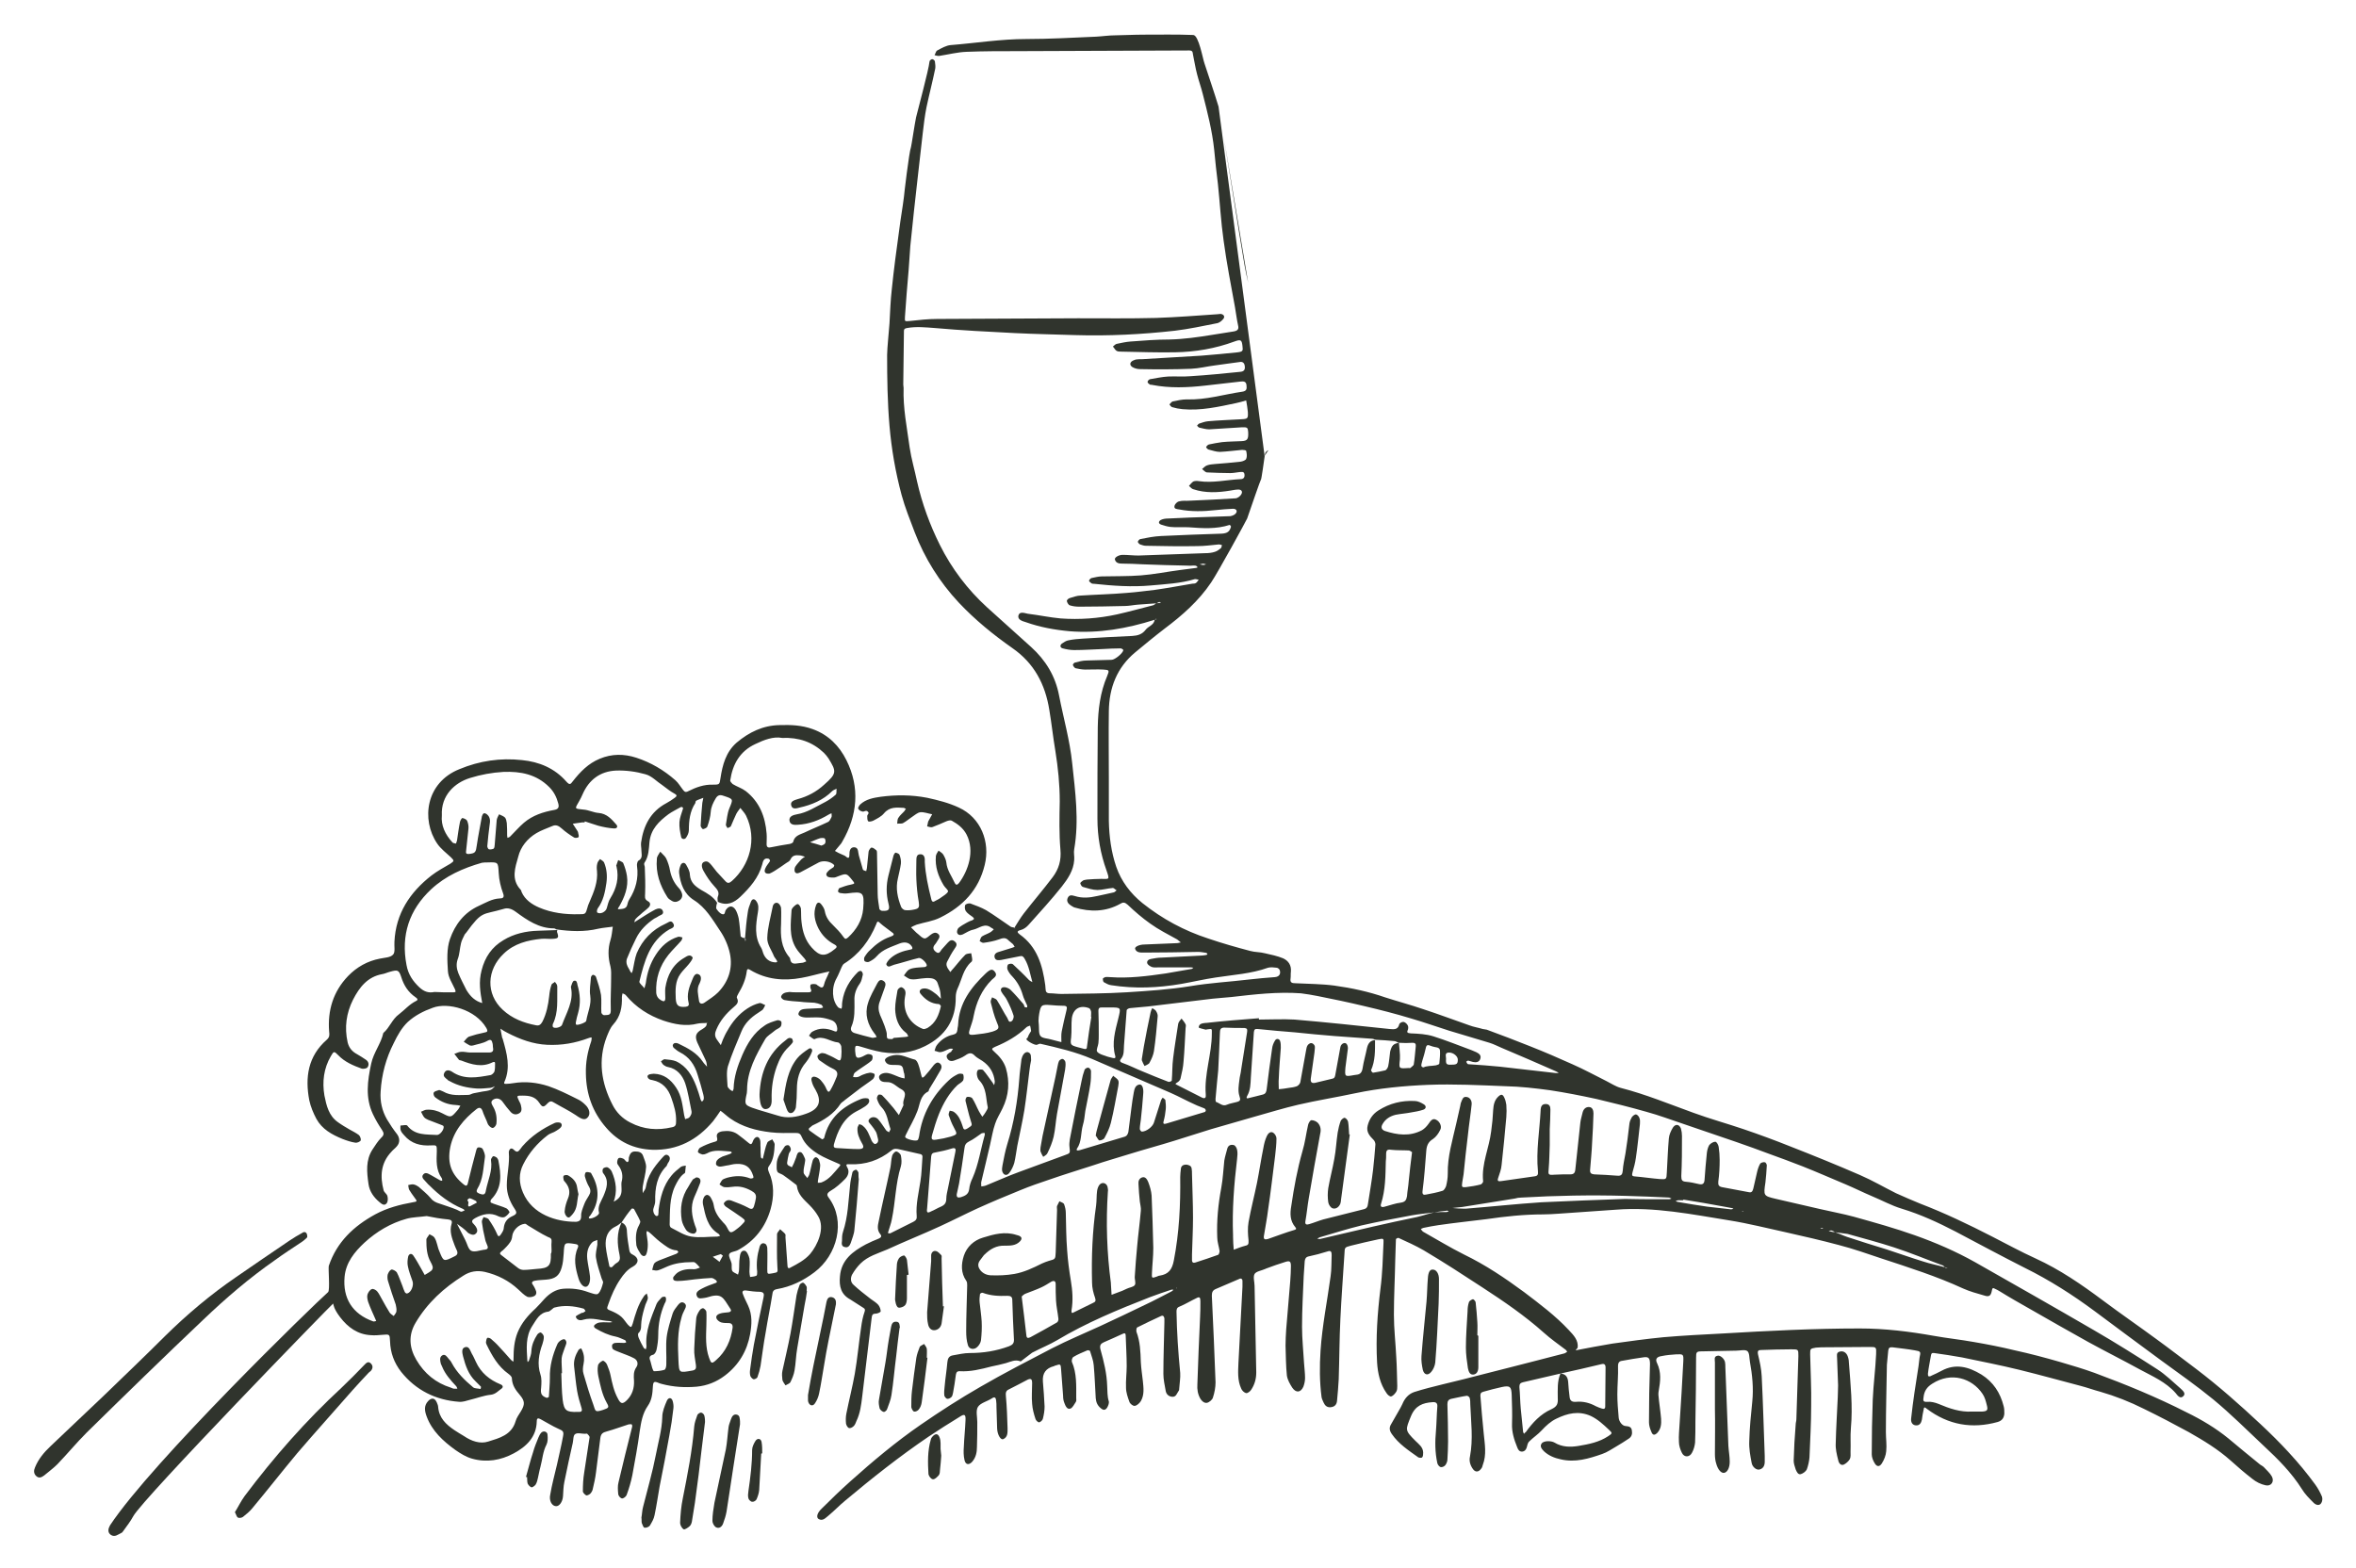 <svg xmlns="http://www.w3.org/2000/svg" xmlns:xlink="http://www.w3.org/1999/xlink" id="Ebene_1" x="0px" y="0px" viewBox="0 0 700.1 465.9" style="enable-background:new 0 0 700.1 465.9;" xml:space="preserve"><style type="text/css">	.st0{fill:#30342D;}</style><path class="st0" d="M357.5,167.5c-0.3,0.1-0.6,0.1-1,0.2c0.4,0.1,0.7,0.2,1.1,0.2c0.3,0,0.5-0.1,0.8-0.2  C358.1,167.6,357.8,167.6,357.5,167.5 M141.7,357.4c-0.2-0.3-0.2-0.5-0.3-0.5c-0.6-0.3-1.1-0.6-1.8-0.8c-0.2,0-0.6,0.3-0.7,0.5  c0,0.3,0.4,0.6,0.3,0.9c-0.3,1.3,0.2,1.2,1,0.7C140.7,357.9,141.2,357.7,141.7,357.4 M214.2,372.7c-0.9,0.3-1.6,0.5-2.4,0.8  c0.7,0.5,1.4,1,2,1.5c0.3-0.6,0.7-1.2,1-1.8C214.9,373.2,214.4,372.9,214.2,372.7 M244.1,251.3c0.4-0.2,0.9-0.3,1.1-0.7  c0.2-0.4,0.1-1.1-0.1-1.4c-0.2-0.2-0.9-0.2-1.4-0.1c-1,0.3-2,0.8-3,1.2C241.8,250.6,242.9,250.9,244.1,251.3 M431.5,316.4  c1.4,0,1.7-0.3,1.7-1.5c0-1-1.3-2.1-2.6-2.1c-1.4,0-0.9,1.1-0.9,1.8C429.6,316.3,429.8,316.5,431.5,316.4 M424.7,316.8  c0.4,0,1.2-0.1,2-0.2c0.4-0.1,1-0.3,1-0.5c0.1-1.3,0.3-2.6,0.2-3.9c-0.1-1.1-1.4-0.9-2.2-1.2c-1.8-0.7-1.8-0.6-2.2,1.2  c-0.3,1.4-0.8,2.7-1.1,4c-0.1,0.5-0.1,1,0.7,1C423.4,317,423.8,316.9,424.7,316.8 M324.3,302.2h-0.1c0-0.6,0.1-1.2,0-1.7  c-0.1-0.3-0.3-0.8-0.6-0.9c-2.7-1-4.7,0.2-5.1,3c-0.1,0.9-0.1,1.8-0.1,2.7c0,1,0,2-0.1,3c-0.3,2.2-0.2,2.3,1.9,2.9  c0.6,0.2,1.3,0.3,1.9,0.5c0.7,0.2,0.9-0.1,0.9-0.7C323.4,308,323.8,305.1,324.3,302.2 M308.6,303.4c0,0.4,0.1,0.8,0.1,1.2  c0.1,1.1-0.1,2.6,0.5,3.3c0.6,0.7,2.1,0.7,3.1,1s2,0.5,3.1,0.8c0-1.1-0.1-2.2,0.1-3.2c0.4-2.1,0.9-4.1,1.4-6.2  c0.2-0.9,0.3-1.4-0.9-1.4c-1.2,0-2.5-0.1-3.7-0.2c-2.8-0.2-3-0.1-3.5,2.6C308.7,302,308.6,302.6,308.6,303.4 M284.3,354.9  c-0.1,1,0.4,1.1,1.2,0.9c1.2-0.4,2.3-0.8,2.5-2.4c0.1-1.1,0.5-2.3,1-3.3c1.8-4.1,2.4-8.5,3.6-12.7c0.1-0.2,0-0.4,0-0.7  c-0.3,0-0.6,0-0.9,0.1c-1.2,0.8-2.4,1.8-3.7,2.4c-1,0.5-1.3,1.1-1.4,2c-0.5,3.5-1,7-1.6,10.5C284.8,352.8,284.5,353.9,284.3,354.9   M329.9,299.4h-2.5c-0.6,0-1,0.1-1,1c0.1,2.4,0.1,4.8,0.1,7.1c0,0.8,0,1.6-0.1,2.5s-0.7,2-0.4,2.5c0.5,0.7,1.6,1,2.5,1.3  c0.7,0.3,1.4,0.4,2.1,0.6s1,0,0.8-0.6c-1.1-3.8,0-7.5,0.9-11.1C333.1,299.4,333.2,299.4,329.9,299.4 M275.5,359.1  c-0.2,1.3,0.1,1.5,1.2,0.9c1-0.4,1.9-1,2.9-1.4c1.1-0.5,1.6-1.1,1.6-2.4c0-1,0.3-2.1,0.5-3.1c0.7-3.6,1.5-7.2,2.2-10.8  c0.2-0.8,0-1.3-1-1c-1.6,0.5-3.3,0.9-5,1.2c-0.8,0.1-1.1,0.4-1.2,1.2C276.3,348.9,275.9,354,275.5,359.1 M163.9,371.6  c0-0.8-0.1-1.6,0-2.5s-0.2-1.2-1.1-1.5c-2.1-1-4-2.3-5.9-3.4c-0.3-0.2-0.7-0.6-1-0.5c-1.8,0.2-3.5,1.9-3.7,3.7  c-0.1,1.3-0.8,2.1-1.6,3c-0.5,0.5-1,1.1-1.6,1.5c-0.6,0.5-0.5,0.8,0.1,1.2c1.6,1.2,3.2,2.5,4.8,3.7c0.5,0.4,1.1,0.6,1.7,0.6  c1.3,0,2.6-0.2,3.9-0.3c3.6-0.2,4.3-0.9,4.2-4.5C163.9,372.3,163.9,371.9,163.9,371.6 M362,318.1c-0.2,1.8-0.5,5.2-0.8,8.5  c0,0.3,0,0.8,0.2,0.9c1,0.3,1.9,1.4,3.2,0.8c0.9-0.4,1.9-0.5,2.9-0.8c1.1-0.3,1.2-0.6,0.8-1.8c-0.5-1.5-0.2-3.2,0-4.8  c0.1-1,0.4-1.9,0.5-2.9c0.6-3.8,1.2-7.6,1.8-11.4c0.1-0.8-0.1-1-0.8-1.1c-1.9,0-3.8,0-5.7-0.1c-1.4-0.1-1.6,0.5-1.6,1.7  C362.4,310.3,362.2,313.4,362,318.1 M363.7,41c1,6.2,2,12.5,3,18.7c1,6.3,2,12.6,3.1,19c0.3,1.8,0.7,3.5,1.1,5.3 M131.3,242.3  c-0.3,3,1,5.7,3.1,8c0.2,0.3,0.7,0.3,1.1,0.4c0.1-0.3,0.2-0.6,0.3-0.9c0.3-1.9,0.5-3.7,0.9-5.6c0.1-0.4,0.5-1.1,0.7-1.1  c0.5,0.1,1.2,0.4,1.4,0.8c0.3,0.7,0.5,1.6,0.4,2.4c-0.2,2.2-0.5,4.4-0.7,6.6c-0.1,0.6,0,0.9,0.7,0.9c2.1-0.2,2.2-0.5,2.5-2.7  c0.4-2.8,1-5.6,1.5-8.5c0.1-0.3,0.3-0.8,0.6-0.9c0.3-0.1,0.8,0.2,1,0.4c0.9,0.8,0.9,1.9,0.7,3c-0.3,2.1-0.5,4.2-0.7,6.4  c0,0.3,0.3,0.9,0.5,0.9c0.4,0.1,1,0,1.4-0.2c0.2-0.2,0.3-0.7,0.3-1.1c0.2-2.4,0.4-4.9,0.6-7.4c0.1-0.6,0.4-1.1,0.7-1.7  c0.6,0.3,1.3,0.5,1.8,1c0.3,0.4,0.4,1,0.5,1.6c0.1,1.2,0.1,2.5,0.1,3.7c0,0.2,0.1,0.5,0.1,0.7c0.3-0.1,0.6-0.2,0.8-0.4  c1.4-1.4,2.7-2.9,4.1-4.1c2.6-2.2,5.7-3.2,9-3.8c1.2-0.2,1.5-0.8,1.2-1.9c-0.5-1.9-1.3-3.5-2.7-4.9c-3.8-3.8-8.5-4.7-13.6-4.5  c-3.4,0.2-6.7,0.8-9.9,1.8C135.1,232.6,131,236.4,131.3,242.3 M266.2,308.4L266.2,308.4c0.8-0.1,1.6-0.1,2.5-0.2  c0.4,0,0.8-0.1,1.2-0.2c-0.2-0.4-0.3-0.8-0.6-1c-2.4-1.8-3.2-4.4-3.3-7.1c0-1.9,0.4-3.7,0.7-5.6c0.1-0.4,0.8-1,1.2-0.9  c0.4,0.1,1,0.6,1.1,1.1c0.2,0.6,0,1.3-0.1,1.9c-0.7,4.2,1.4,7.9,5.4,9.4c0.3,0.1,0.9-0.1,1.3-0.3c2.5-1.5,3.4-3.9,4-6.5  c0-0.1-0.4-0.6-0.6-0.6c-2.3-0.1-4-1.3-5.4-3c-0.6-0.7-0.3-1.4,0.6-1.6c1.5-0.3,2.7,0.7,3.8,1.5c0.6,0.4,1,1,1.6,1.5  c-0.1-0.9-0.1-1.7-0.3-2.5c-0.1-0.6-0.4-1.2-0.6-1.9c-0.3-1.1-1.1-1.6-2.2-1.7c-0.9-0.1-1.8,0-2.7,0.1c-1.1,0.1-2.1,0.4-3.2,0.2  c-0.7-0.1-1.3-0.7-2-1.1c0.4-0.5,0.8-1.2,1.3-1.6c0.4-0.3,1-0.5,1.6-0.6c1-0.2,2.1-0.2,3.2-0.3c0.2,0,0.6-0.2,0.7-0.4  c0.1-0.8-1.7-2.5-2.4-2.3c-2.5,0.6-4.9,1.4-7.3,2c-0.8,0.2-1.8,1.1-2.3,0c-0.2-0.4,0.7-1.5,1.3-2c1.6-1.4,3.7-2.1,5.8-2.5  c0.8-0.1,0.7-0.5,0.4-1c-0.9-1.3-2.3-1.3-3.6-0.8c-2.4,1-5,1.7-6.8,3.8c-0.6,0.7-1.4,1.2-2.2,1.6c-0.3,0.2-1,0.1-1.3-0.1  s-0.3-1-0.1-1.3c0.5-0.8,1-1.5,1.7-2.1c1.7-1.7,3.6-3.1,5.9-3.9c1.4-0.5,1.4-0.8,0.2-1.6c-1-0.8-2.1-1.5-3.1-2.4  c-0.6-0.6-0.9-0.8-1.2,0.2c-2,4.9-5.1,9-9.6,11.8c-0.3,0.2-0.5,0.6-0.7,1c-0.5,1.1-0.9,2.2-1.5,3.3c-1.6,2.8-1.4,6.7,0.5,8.7  c0.2,0.2,0.6,0.2,0.9,0.4c0.1-0.2,0.2-0.4,0.2-0.7c0-0.5,0-1,0.1-1.5c0.5-3.5,2.2-6.3,4.6-8.7c0.2-0.2,0.8-0.5,1-0.3  c0.3,0.1,0.5,0.7,0.5,1c-0.2,0.9-0.4,2-0.9,2.7c-1.1,1.5-1.7,3.2-1.6,5c0,2.6,0.2,5.3-0.9,7.8c-0.4,0.9,0,1.6,0.9,1.9  c1.7,0.5,3.5,1,5.2,1.4c0.4,0.1,0.9-0.1,1.4-0.2c-0.2-0.4-0.3-0.7-0.6-1c-2.1-2.7-3-5.8-2-9c0.6-2.1,1.8-4,2.8-6  c0.4-0.7,0.9-1.3,1.8-0.7c0.8,0.5,0.7,1.2,0.4,2c-0.5,1.4-1,2.8-1.5,4.2c-0.5,1.3-0.4,2.6,0.1,3.9c0.5,1.1,1,2.3,1.4,3.4  c0.2,0.7,0.5,1.4,0.6,2.1c0,1.7,0,1.7,1.7,1.7C265.4,308.4,265.8,308.4,266.2,308.4 M126.8,361.4c-2.2,0.3-4.2,0.3-6,0.8  c-4.7,1.3-8.9,3.8-12.5,7.1c-3,2.8-5.5,5.9-5.9,10.1c-0.6,6.4,2.3,11.1,8.5,13.3c0.3,0.1,0.6-0.1,0.9-0.1c-0.1-0.2-0.2-0.4-0.3-0.7  c-0.7-1.6-1.5-3.3-2.1-5c-0.2-0.7-0.4-1.5-0.2-2.2c0.2-0.6,0.7-1.4,1.3-1.6c0.4-0.2,1.3,0.3,1.6,0.7c0.6,0.7,1,1.7,1.5,2.5  c0.7,1.3,1.4,2.5,2.2,3.8c0.3,0.4,0.8,0.7,1.2,1c0.3-0.5,0.8-0.9,0.8-1.5c0.1-0.6-0.1-1.3-0.2-1.9c-0.8-2.3-1.6-4.6-2.3-7  c-0.2-0.6-0.2-1.4-0.1-1.9c0.2-0.6,0.6-1.3,1.1-1.5c0.4-0.1,1.3,0.4,1.6,0.8c0.7,1.3,1.1,2.7,1.7,4.1c0.2,0.6,0.4,1.2,0.7,1.8  c0.1,0.2,0.5,0.5,0.7,0.4c1.2-0.3,2-2.4,1.6-3.6c-0.5-1.5-1.1-2.9-1.4-4.5c-0.2-0.9-0.1-2,0.1-2.9c0.2-0.7,0.9-1.1,1.5-0.3  c0.9,1.3,1.6,2.6,2.4,4c0.3,0.6,0.7,1.2,1,1.8c0.7-0.4,1.4-0.8,2-1.3c0.8-0.8,0.2-1.7-0.2-2.5c-1.2-2.1-1.3-4.4-1.3-6.7  c0-0.5,0.6-1,0.9-1.6c0.5,0.3,1.2,0.5,1.5,1c0.4,0.6,0.6,1.3,0.8,2c0.2,0.6,0.3,1.3,0.6,1.9c1.3,3.3,1.3,3.3,4.5,1.7  c0.9-0.4,1.1-0.9,0.8-1.7c-0.2-0.5-0.5-1-0.7-1.6c-0.8-2.1-1.6-4.2-0.9-6.4c0.3-1-0.3-1.2-1-1.3C131,362.2,128.7,361.8,126.8,361.4   M167,408.1c-0.1,0-0.1,0-0.2,0c0.1,2.6,0.1,5.3,0.4,7.9c0.4,3.2,1.1,3.7,4.4,3.6c0.2,0,0.3,0,0.5,0c0.9,0,0.9-0.5,0.7-1.2  c-0.5-1.6-1-3.3-1.3-5c-0.4-2.4-0.6-4.8-0.9-7.3c-0.2-1.8,0.4-3.4,1.3-4.9c0.1-0.2,0.5-0.4,0.8-0.5c0.1,0.2,0.2,0.4,0.3,0.6  c0.6,1.3,0.7,2.7,0.4,4.1c-0.2,0.9-0.3,2,0,2.9c0.9,3.1,1.8,6.1,2.9,9.1c0.7,2,0.4,2.4,2.9,1.6c1.7-0.6,1.9-0.7,1.1-2.1  c-1.4-2.5-1.9-5.2-2.5-7.9c-0.2-1-0.3-2.2-0.1-3.2c0.1-0.6,0.9-1.2,1.4-1.4c0.3-0.1,1.1,0.6,1.3,1.2c0.4,1,0.8,2,1,3  c0.5,2.4,1,4.8,2.2,7c0.8,1.6,1.4,1.8,2.7,0.5c1.6-1.6,2.2-3.6,2.1-5.8c-0.1-1.4-0.2-2.7,0.7-4c0.7-1,0.3-2.2-0.8-2.7  c-1.3-0.7-2.7-1.1-4.1-1.7c-0.7-0.3-1.4-0.5-2-0.9c-0.3-0.2-0.4-0.9-0.3-1.3c0.1-0.3,0.6-0.6,0.9-0.6c0.9-0.1,1.8,0,2.7,0  c0.2,0,0.4-0.1,0.6-0.2c-0.1-0.2-0.2-0.5-0.3-0.6c-1-0.4-1.9-0.9-2.9-1.1c-2.1-0.4-4-1.3-5.9-2.4c-0.8-0.5-0.5-1,0-1.3  c0.4-0.3,1-0.5,1.5-0.5c0.9-0.1,1.8,0,2.7,0c0.3,0,0.6-0.1,0.8-0.1c-0.3-0.1-0.6-0.3-0.9-0.3c-2.6-0.1-5.1-1.2-7.8-0.4  c-0.8,0.3-1.9,0.2-2.2-0.9c-0.1-0.2,1.1-0.8,1.7-1.1c0.1-0.1,0.3,0,0.5-0.1s0.5-0.3,0.7-0.5c-0.2-0.2-0.4-0.7-0.6-0.7  c-2.9-0.8-5.8-1.1-8.7-0.3c-0.3,0.1-0.5,0.4-0.8,0.6s-0.7,0.6-1,0.6c-2.6,0.3-3.5,2.4-4.7,4.2c-2.1,3.2-1.7,6.8-1.5,10.3  c0,0.2,0.1,0.3,0.1,0.5c0.1-0.2,0.4-0.3,0.4-0.5c0.3-0.9,0.7-1.9,0.7-2.8c0.1-1.8,0.8-3.4,1.7-4.8c0.2-0.4,0.9-0.8,1.1-0.7  c0.4,0.2,0.9,0.8,0.9,1.3c0,0.7-0.2,1.5-0.4,2.1c-1.1,3-1.6,6-0.6,9.1c0.4,1.2,0.3,2.6,0.2,3.9c-0.2,1.7,0,2.4,1.6,3  c0.2,0.1,0.7-0.2,0.7-0.3c0.1-1.9,0.3-3.8,0.3-5.6c-0.1-3.5,0.8-6.8,2.2-10c0.4-1,1.9-1.8,2.3-1.4c0.8,0.8,0.2,1.6-0.1,2.5  c-0.3,1-0.8,2-0.9,3C166.8,405,167,406.5,167,408.1 M131.8,294.9L131.8,294.9h3c0.8,0,0.6-0.3,0.4-0.9c-0.8-1.8-2-3.5-2.1-5.4  c-0.2-3.2-0.4-6.6,0.6-9.5c1.5-4.3,4.2-7.9,8.6-9.9c2-0.9,3.9-2.1,6.2-2.2c0.8,0,1.5-0.2,1-1.5c-0.7-1.9-1.2-4-1.3-6  c-0.2-3.3-0.1-3.3-3.3-3.2c-0.6,0-1.2,0-1.7,0.1c-5.6,1.6-10.8,3.9-15.1,7.9c-6.5,6.1-9,13.6-7.3,22.5c0.5,2.8,1.9,4.8,3.8,6.6  c1.3,1.2,2.6,1.8,4.5,1.4C130,294.8,130.9,294.9,131.8,294.9 M232.4,219.3c-2.6-0.5-5.4,0.6-7.9,1.8c-4.6,2.1-6.8,6-7.5,10.8  c-0.1,0.3,0.4,0.8,0.7,1.1c1.3,0.8,2.7,1.2,3.9,2.1c4.1,3.2,5.8,7.6,6.2,12.6c0.1,1.1,0,2.1,0,3.2c0,0.9,0.5,1.1,1.3,0.9  c1.9-0.4,3.7-0.7,5.6-1c0.4-0.1,0.9-0.3,1-0.6c0.4-1.9,2.1-2.2,3.4-2.8c2.3-1.1,4.6-2,6.9-3.1c0.5-0.2,0.8-0.9,1.1-1.5  c0.1-0.3,0-0.7,0-1.1c-0.3,0.1-0.6,0.2-0.9,0.4c-2.8,1.7-5.8,2.8-9,3c-1.1,0.1-2.4,0.1-2.6-1.2c-0.2-1.3,1.1-1.7,2.2-1.9  c3.1-0.5,5.7-2.3,8.5-3.7c1.1-0.6,2.1-1.3,3-2.1c0.4-0.3,0.2-1.2,0.3-1.8c-0.4,0.2-1,0.4-1.3,0.7c-2.7,2.7-6.1,4.1-9.7,4.9  c-0.8,0.2-2.2,0.7-2.5-0.7c-0.3-1.2,1-1.5,1.9-1.8c3-0.8,5.6-2.2,7.9-4.3c3.9-3.4,3.6-4,1.3-7.8c-0.4-0.6-0.9-1.2-1.4-1.7  C241.4,220.5,237.4,219.1,232.4,219.3 M237,294.9L237,294.9c1,0,2,0,3,0c0.7,0,1.4,0,0.9-1.1c-0.2-0.3-0.1-1.1,0-1.2  c0.5-0.2,1-0.2,1.5-0.1c0.3,0,0.5,0.4,0.8,0.5c0.8,0.6,1.4,0.8,1.7-0.5c0.2-0.9,0.7-1.8,1.1-2.7c0.1-0.4,0.3-0.7,0.5-1.1  c-0.5,0.1-0.9,0.2-1.4,0.3c-2.3,0.5-4.6,1.2-6.9,1.6c-5.3,1-10.5,0.5-15.2-2.3c-0.5-0.3-1-0.6-1.1,0.4c-0.3,2.4-1.3,4.6-2.5,6.6  c-0.2,0.4-0.6,1-0.4,1.3c0.7,1.4-0.2,2-1.1,2.8c-2.1,1.8-3.9,3.9-5,6.5c-0.5,1.1-0.6,2,0.1,3c0.4,0.6,0.8,1.1,1.2,1.7  c0.2-0.5,0.4-1.1,0.6-1.6c0.4-0.9,0.8-1.8,1.3-2.6c1.5-2.7,3.4-5,6-6.7c1.1-0.7,2.3-1.3,3.6-1.6c0.5-0.1,1.1,0.4,1.7,0.6  c-0.2,0.4-0.4,0.9-0.7,1.3c-0.4,0.4-0.9,0.6-1.4,1c-2.2,1.4-4,3.1-5,5.6c-1.4,3.4-2.9,6.8-4,10.3c-0.5,1.8-0.2,3.9-0.1,5.9  c0,0.3,0.4,0.7,0.7,1c0.2,0.2,0.5,0.3,0.8,0.5c0.1-0.3,0.3-0.5,0.3-0.8c0.1-3.5,1.2-6.8,2.6-10c1.5-3.4,3.4-6.6,6.6-8.7  c1.1-0.8,2.5-1.2,3.8-1.6c0.3-0.1,1.2,0.2,1.2,0.5c0.1,0.5,0,1.2-0.3,1.5c-0.5,0.5-1.3,0.7-1.8,1.2c-0.9,0.8-2.1,1.4-2.7,2.4  c-2.7,4.7-5.4,9.5-5.4,15.1c0,0.6-0.1,1.3-0.3,2c-0.4,2.2-0.3,2.5,1.8,3.3c2.5,0.9,5,1.5,7.5,2.3c2.9,1,5.7,0.5,8.5-0.5  c4.4-1.5,4.6-4.1,2.8-7.2c-0.5-0.8-0.9-1.6-1.1-2.5c-0.3-1,0.2-1.6,1.3-1.2c0.6,0.2,1.3,0.7,1.7,1.3c0.6,0.7,1.1,1.5,1.4,2.3  c0.4,0.8,0.7,1.1,1.2,0.2c0.7-1.2,1.3-2.5,1.8-3.8c0.4-1,0.3-1.8-0.9-2.4c-1.5-0.7-2.8-1.6-4.2-2.6c-0.3-0.2-0.6-0.9-0.6-1.2  c0.1-0.4,0.6-0.7,1.1-0.9c0.3-0.1,0.8,0,1.2,0.1c1.1,0.5,2.1,0.9,3.1,1.5c1.3,0.8,1.5,0.8,1.7-0.6c0.1-1,0.1-2,0-3  c-0.1-0.5-0.6-1.2-1-1.2c-2.3-0.2-4.4-2.2-6.9-1c-0.3,0.2-1.1-0.6-1.7-1c0.3-0.4,0.6-1,1-1.2c2.1-1.2,4.2-1.1,6.4-0.2  c0.9,0.4,1,0,1-0.7c-0.1-1.2-0.6-2.1-1.7-2.5c-1.1-0.4-2.2-0.7-3.3-0.8c-1.3-0.1-2.6,0-4,0c-1.7,0-2.8-0.6-2.5-1.3  c0.4-1.2,1.4-1.2,2.4-1.3c1.4-0.1,2.8-0.1,4.2-0.2c0.2,0,0.4-0.1,0.7-0.2c-0.2-0.3-0.3-0.7-0.5-0.8c-0.7-0.3-1.4-0.5-2.1-0.6  c-1.4-0.1-2.8-0.1-4.2-0.3c-1.6-0.1-3.1-0.2-4.7-0.5c-0.4-0.1-0.9-0.5-1-0.9c0-0.4,0.4-0.9,0.8-1.1c0.5-0.3,1.1-0.3,1.7-0.4  C235.2,294.9,236.1,294.9,237,294.9 M374.1,302.6c0,0.1,0,0.3,0,0.4c3.5,0,7.1-0.2,10.6,0c9.4,0.8,18.8,1.8,28.2,2.8  c1.3,0.1,2.5,0.3,2.9-1.4c0.1-0.4,0.9-0.8,1.3-0.7c0.5,0.1,1,0.6,1.2,1c0.2,0.3,0.2,0.8,0.1,1.2c-0.4,0.9-0.3,1.1,0.8,1.2  c2.3,0.1,4.6,0.2,6.8,0.9c3.8,1.2,7.5,2.7,11.3,4.1c0.5,0.2,0.9,0.4,1.4,0.6c0.8,0.4,1.5,0.9,1.2,1.9c-0.3,1.1-1.3,1.2-2.2,1  c-0.5-0.1-0.9-0.3-1.4-0.4c-0.2,0-0.4,0.2-0.6,0.3c0.1,0.2,0.2,0.5,0.4,0.7c0.2,0.1,0.5,0.1,0.7,0.1c3,0.2,5.9,0.4,8.9,0.7  c5.5,0.6,11.1,1.3,16.6,1.9c0.3,0,0.6,0,0.9,0c-0.3-0.2-0.5-0.4-0.8-0.5c-5.4-2.4-10.8-4.7-16.2-7c-1.2-0.5-2.3-1.1-3.6-1.5  c-4-1.2-8-2.4-12-3.6c-3.8-1.2-7.4-2.5-11.2-3.6c-4.6-1.4-9.3-2.6-14-3.7c-4.6-1.1-9.3-2.1-13.9-3c-1.6-0.3-3.2-0.6-4.9-0.8  c-6.9-0.5-13.8,0.3-20.7,1.1c-1.9,0.2-3.8,0.3-5.6,0.5c-6.4,0.8-12.7,1.5-19.1,2.3c-1.8,0.2-3.6,0.3-5.4,0.5c-0.4,0-1,0.4-1,0.6  c-0.3,3.5-0.5,7-0.8,10.5c-0.1,1.4,0.1,2.8-0.9,4c-0.4,0.4-0.4,0.9,0.5,1.2c2,0.7,3.9,1.7,5.9,2.5c2.6,1.1,5.1,2.1,7.7,3.1  c0.3,0.1,1-0.2,1-0.4c0.2-2.2,0.1-4.4,0.4-6.6c0.4-3.4,1-6.8,1.5-10.2c0.1-0.6,0.6-1.1,1-1.6c0.4,0.5,0.9,1.1,1.2,1.7  c0.2,0.3,0,0.8,0,1.2c-0.2,3.3-0.3,6.6-0.6,9.8c-0.1,1.7-0.5,3.4-0.9,5.1c-0.1,0.5-0.6,1-1,1.2c-0.4,0.3-0.8,0.4-0.1,0.7  c2.5,1.3,5,2.5,7.5,3.8c0.9,0.4,1.2,0,1.1-0.9c-0.5-6.1,1.8-12,1.8-18.1c0-1.5,0.2-1.5-1.3-1.3c-0.2,0-0.3,0.1-0.5,0.1  c-0.8-0.2-2.2-0.5-2.1-0.7c0.1-1.1,1.1-1.2,2-1.3c0.1,0,0.2,0,0.2,0C363.7,303.4,368.9,303,374.1,302.6 M173.8,244.1  c0,0.1-0.1,0.2-0.1,0.3c-0.2,0-0.5,0-0.7,0c-0.9,0.1-1.9,0.3-2.8,0.4c0.4,0.7,0.9,1.3,1.3,2c0.1,0.2,0.3,0.4,0.3,0.7  c0.1,0.4,0.3,1.1,0.1,1.3s-1,0.3-1.3,0.1c-1.3-0.8-2.6-1.7-3.7-2.7c-0.9-0.8-1.7-1.2-2.8-0.7c-1.6,0.7-3.2,1.2-4.7,2.1  c-2.7,1.6-4.7,4.1-5.4,7c-0.9,3.2-2.2,6.7,0.7,9.8c0.2,0.2,0.2,0.4,0.3,0.7c1,2.3,3.1,3.7,5.2,4.6c3.7,1.6,7.8,2.1,11.8,2  c2,0,2,0,2.6-2.1c0.1-0.5,0.4-1.1,0.6-1.6c1.3-3,2.5-5.9,2.2-9.2c-0.1-0.7-0.1-1.5,0.1-2.2c0.1-0.5,0.5-0.9,0.8-1.3  c0.4,0.3,1,0.6,1.2,1c0.8,1.9,1,4,0.7,6.1c-0.4,2.7-0.9,5.3-2.6,7.6c-0.2,0.3-0.3,1.1-0.1,1.2c0.9,0.6,2.5-0.2,2.8-1.3  c0.3-1,0.5-2.1,1.1-3c1.8-2.9,2.6-6,1.8-9.4c0-0.1-0.1-0.2-0.1-0.2c0.2-0.6,0.4-1.1,0.6-1.7c0.5,0.3,1.3,0.5,1.5,0.9  c0.5,1.2,0.9,2.5,1.1,3.8c0.5,3.3-0.7,6.3-2.3,9.1c-0.1,0.2-0.8,0.9,0,0.8s2.1,0,2.4-1.3c0.1-0.5,0.3-1.1,0.6-1.6  c1.9-3,2.8-6.3,2.3-9.9c-0.1-0.5,0.1-1.4,0.4-1.6c1.4-0.8,0.9-1.9,0.9-3c0-0.8-0.2-1.6-0.1-2.4c0.7-5,2.8-9.2,7.5-11.7  c0.9-0.5,1.7-1,2.5-1.6c0.5-0.4,0.9-0.7,0-1.2c-1.3-0.7-2.4-1.6-3.6-2.5c-1.7-1.1-3.2-2.8-5.1-3.3c-2.8-0.8-5.8-1.2-8.7-1.1  c-4.7,0.2-8.1,2.7-10,7.1c-0.3,0.7-0.6,1.3-1,2c-1.4,2.4-1.4,2.2,1.3,2.5c1.5,0.1,3,0.9,4.5,1c2.4,0.2,3.8,1.8,5.2,3.4  c0.6,0.6,0.3,1.3-0.7,1.2c-1.5-0.1-3.1-0.4-4.6-0.8C176.4,245,175.1,244.5,173.8,244.1 M306.4,306.4c-0.1-0.8-0.2-1.2-0.3-1.6  c-0.4,0.2-0.8,0.2-1.1,0.5c-2.7,2.6-5.9,4.4-9.3,5.8c-1.1,0.5-1.1,0.7-0.3,1.4c1.6,1.4,2.9,3,3.5,4.9c1.2,4.1,0.9,8.1-1,12  c-0.7,1.5-1.7,3-2.2,4.6c-0.7,2-1,4.1-1.5,6.2c-0.9,3.7-1.7,7.4-2.6,11c-0.1,0.4,0,0.9,0,1.4c0.5-0.1,0.9-0.1,1.4-0.3  c3.2-1.3,6.5-2.8,9.8-4c4.5-1.7,9.1-3.3,13.6-5c1.7-0.6,1.6-0.6,1.4-2.5c-0.1-0.7,0-1.5,0.1-2.2c1.1-5.8,2.3-11.6,3.5-17.4  c0.2-1.1,0.5-2.2,0.9-3.3c0.1-0.3,0.8-0.7,1.1-0.6c0.3,0,0.8,0.6,0.8,1c0,1.3,0,2.6-0.2,3.9c-0.4,2.7-1,5.3-1.5,8  c-0.2,1.4-0.3,2.8-0.7,4.1c-0.7,2.4-0.3,5-1.8,7.1c-0.1,0.1,0,0.3,0,0.5c0.3,0,0.6,0,0.9-0.1c4.3-1.3,8.6-2.6,13-3.9  c0.9-0.2,1.2-0.7,1.4-1.5c0.3-2.4,0.6-4.7,0.9-7.1c0.2-1.5,0.4-3.1,0.7-4.6c0.2-1,0.4-2.2,1.7-2.4c0.8-0.1,1.3,1.1,1.1,2.9  c-0.2,2.5-0.4,5.1-0.7,7.6c-0.1,0.9-0.3,1.8-0.3,2.7c0,0.3,0.4,0.8,0.6,0.8c1.3,0,3.2-1.4,3.6-2.7c0.7-2.2,1.4-4.4,2.1-6.6  c0.1-0.3,0.3-0.5,0.5-0.8c0.3,0.3,0.8,0.5,0.8,0.8c0.1,0.9,0.2,1.8,0.1,2.7c-0.1,1.1-0.3,2.3-0.6,3.4c-0.3,1,0.1,1,0.8,0.8  c3.8-1.1,7.5-2.3,11.3-3.4c0.2,0,0.4-0.3,0.4-0.5s-0.2-0.5-0.4-0.6c-0.9-0.4-1.9-0.7-2.7-1.1c-2.5-1.1-4.8-2.4-7.3-3.5  c-7.8-3.4-15.6-6.7-23.4-10.1c-4.9-2.1-10.1-3.3-15.3-4.5c-0.3-0.1-0.7,0.2-1.1,0.3c-0.6,0.2-3.1-1.2-3.1-1.7c0-0.2,0.3-0.3,0.4-0.5  C305.6,307.6,306.1,306.9,306.4,306.4 M135.8,363.7L135.8,363.7L135.8,363.7c0.8,1.6,1.6,3.1,2.4,4.7c0.6,1.1,0.9,2.8,1.8,3.3  c1,0.5,2.5-0.1,3.8-0.3c0.1,0,0.2,0,0.2,0c0.8-0.1,1.2-0.4,0.8-1.3c-0.3-0.7-0.6-1.4-0.7-2.1c-0.4-1.6-0.7-3.2-0.9-4.8  c-0.1-0.5,0.3-1,0.5-1.5c0.6,0.2,1.4,0.3,1.6,0.8c0.9,1.3,1.8,2.8,2.4,4.2c0.4,1.1,0.8,0.6,1.1,0.2c0.4-0.6,0.9-1.3,0.9-2  c0.2-1.7,1-2.8,2.6-3.5c1.3-0.6,1.4-1,0.6-2.2c-1.4-2.1-2.3-4.4-2.3-6.9c0-3.3,0.9-6.5,0.6-9.8c0-0.1,0-0.2,0-0.2  c0.2-1,0.8-1.3,1.5-0.6c0.9,0.9,1.3,0.6,1.9-0.2c0.2-0.3,0.4-0.5,0.6-0.8c2.7-3.1,6-5.3,9.7-7c0.5-0.2,1.5-0.2,1.8,0.1  c0.6,0.7-0.1,1.4-0.7,1.8c-0.4,0.3-0.8,0.5-1.3,0.8c-0.6,0.3-1.4,0.5-2,1c-3,2.3-5.5,5.2-7.2,8.6c-1.4,2.7-1.3,5.6-0.1,8.4  c2.8,6.6,10,8.7,15.6,8.7c0.1,0,0.2,0,0.2,0c1-0.1,1.5-0.5,1.5-1.7c-0.1-1.1,0.5-2.4,0.9-3.5c0.3-0.9,0.9-1.7,1.4-2.6  c0.5-0.8,0.6-1.6,0.1-2.5c-0.6-1-1-2.1-1.3-3.2c-0.1-0.4,0.1-1.1,0.3-1.2c0.4-0.2,0.9,0,1.4,0.1c0.2,0.1,0.3,0.5,0.5,0.8  c2.2,4,2.1,8-0.5,11.8c-0.1,0.2-0.4,0.4-0.5,0.6c-0.1,0.1,0,0.3,0.1,0.4c0.9,0.2,3.1-1,2.9-1.7c-0.5-1.9,0.6-3.3,1.3-4.9  c1-2.4,1.8-4.6-0.1-6.9c-0.2-0.3-0.2-1,0-1.3s1-0.5,1.3-0.4c0.5,0.2,1.1,0.8,1.3,1.3c1.3,3,1.7,6,0.5,9.1c-0.1,0-0.1,0.1-0.2,0.1  v0.1c0-0.1,0.1-0.2,0.1-0.3c1.9-0.9,2.6-2,2.5-3.9c0-0.7-0.1-1.4,0-2c0.5-1.8,0.2-3.4-0.9-4.9c-0.2-0.2-0.4-0.6-0.4-0.9  c0-0.4,0.1-1,0.4-1.3c0.3-0.2,0.9-0.1,1.3,0.1c0.4,0.1,0.6,0.5,0.9,0.8c0.4,0.4,0.7,0.3,0.8-0.2c0.1-0.3,0-0.7,0.1-1  c0.3-0.9,0.6-1.7,1.8-1.7c1.1,0,2,0.2,2.4,1.3s0.9,2.2,0.9,3.3c-0.1,1.9-0.7,3.9-1,5.8c-0.1,0.7,0,1.4,0,2c0.3-0.6,0.8-1.1,0.9-1.7  c0.5-3.4,2.4-6,4.6-8.5c0.6-0.6,1.2-1.7,2.1-1c0.8,0.6,0.4,1.6-0.2,2.4c-0.1,0.2-0.2,0.5-0.3,0.7c-2.9,2.9-3.5,6.6-3.4,10.5  c0,0.7-0.3,1.4-0.5,2.1c-0.3,0.8,0.2,2.1,0.9,2.3c0.1,0,0.5-0.1,0.5-0.3c0.1-0.5,0.1-1,0.1-1.5c0.5-3.7,1.4-7.3,3.8-10.2  c0.8-1,1.8-1.8,2.8-2.6c0.4-0.3,1-0.3,1.5-0.4c-0.1,0.7-0.1,1.4-0.2,2c0,0.2-0.3,0.4-0.5,0.5c-1.2,1-1.8,2.2-2.5,3.6  c-1.7,3.6-1.5,7.5-1.6,11.4c0,0.4,0.2,0.9,0.5,1c2,1,3.9,2.3,6,2.6c2.4,0.4,5.1,0,7.6,0c0.3,0,0.6-0.2,0.9-0.2  c-0.2-0.2-0.3-0.6-0.6-0.7c-3.2-2-3.8-5.4-4.5-8.7c-0.1-0.6-0.1-1.3,0.2-1.9c0.1-0.4,0.6-0.9,1-0.9s0.9,0.4,1.1,0.8  c0.4,0.7,0.8,1.5,0.9,2.3c0.3,2,1.4,3.6,2.8,5.1c0.3,0.3,0.6,0.6,0.8,0.9c0.5,0.7,0.9,2,1.5,2c0.7,0,1.5-0.8,2.2-1.3  c0.4-0.3,0.7-0.6,1.1-1c1.1-1.1,1.1-1.2-0.1-2.1c-1.5-1.1-3.1-2.1-4.7-3.2c-0.3-0.2-0.7-0.8-0.6-1c0.2-0.4,0.7-0.8,1.1-0.9  c0.4-0.1,1,0,1.4,0.2c1.6,0.6,3.2,1.2,4.7,2c1,0.6,1.5,0.5,1.8-0.6c0.2-0.7,0.4-1.4,0.5-2.1c0.2-1.1-0.2-1.7-1.3-2.3  c-1.8-1-3.6-1.5-5.6-1.2c-0.8,0.1-1.6,0.2-2.5,0.1c-0.5-0.1-0.9-0.5-1.4-0.8c0.3-0.5,0.5-1,0.9-1.4c0.4-0.3,0.9-0.4,1.4-0.6  c2.3-0.6,4.5-0.7,6.8,0.2c0.2,0.1,0.6,0,0.9-0.1c0.1,0,0.1-0.5,0-0.7c-0.8-2.5-2.2-3.6-4.9-3.5c-1.1,0-2.1,0.4-3.1,0.5  c-0.6,0.1-1.3,0.3-1.9,0.3c-0.4,0-1-0.3-1.1-0.6c-0.1-0.3,0-1,0.3-1.3c0.4-0.5,1-0.8,1.6-1.1c0.8-0.3,1.6-0.5,2.3-0.8  c0.2-0.1,0.4-0.3,0.5-0.4c-0.2-0.1-0.3-0.3-0.5-0.3c-2.4-0.1-4.8-0.7-7,0.6c-0.4,0.2-0.8,0.3-1.2,0.3c-0.5-0.1-1.2-0.4-1.4-0.7  c-0.1-0.3,0.3-1.1,0.6-1.3c1.3-0.7,2.7-1.3,4.1-1.7c0.7-0.2,1.2-0.2,1-1.2c-0.4-1.3,0.4-1.8,1.6-2c1.6-0.2,3.1-0.1,4.5,0.9  c1.1,0.8,2.2,1.7,3.3,2.6c0.5,0.4,0.8,0.5,1.1-0.2c0.1-0.3,0.2-0.6,0.4-0.9c0.6-0.9,1.4-1,1.8,0c0.3,0.7,0.1,1.6,0.2,2.4  c0,1,0,1.9,0.1,2.9c0,0.2,0.3,0.3,0.5,0.5c0.1-0.2,0.2-0.4,0.2-0.6c0.4-1.4,0.6-2.9,1.2-4.2c0.2-0.5,1-0.7,1.5-1  c0.2,0.5,0.7,1,0.7,1.5c-0.1,2.2-0.3,4.5-1.6,6.3c-0.6,0.8-0.4,1.2-0.1,2c1.6,3.5,1.5,7.3,0.5,10.9c-1.5,5.3-4.7,9.5-9.7,12.2  c-0.9,0.5-2.3,0.5-2.6,1.2s0.5,1.8,0.7,2.8c0.1,0.7-0.1,1.6,0.2,2.2c0.3,0.5,1.1,0.7,1.7,1.1c0.1-0.4,0.3-0.9,0.3-1.3  c0.1-1.2,0-2.5,0.2-3.7c0.1-0.9,0.3-2.3,1.5-2.1c0.6,0.1,1.2,1.4,1.4,2.3c0.2,1.3,0,2.6,0,3.9c0,0.5,0.1,1.1,0.2,1.6  c0.6-0.1,1.3-0.1,1.9-0.4c0.2-0.1,0.2-0.8,0.2-1.2c-0.3-2.5,0-4.9,0.7-7.3c0.2-0.8,0.8-1.4,1.6-1c0.4,0.1,0.7,0.9,0.7,1.3  c0.1,2.1,0,4.1,0,6.2c0,1.6,0,1.6,1.6,1.3c1.7-0.3,1.5-0.3,1.4-2c-0.2-3.2-0.1-6.4-0.1-9.6c0-0.5,0.6-1,0.9-1.5  c0.5,0.5,1.1,0.9,1.5,1.4c0.2,0.2,0.1,0.6,0.1,1c0.2,2.8,0.4,5.6,0.6,8.4c0,0.7,0.3,1,0.9,0.6c2.1-1.1,4.2-2.2,5.8-4  c2.2-2.6,4.6-7.7,2.4-11.3c-0.7-1.2-1.6-2.3-2.6-3.3c-1.6-1.6-3.4-3.1-3.7-5.6c0-0.3-0.3-0.5-0.6-0.7c-1.2-0.9-2.3-1.8-3.5-2.6  c-0.6-0.4-1.4-0.5-1.7-1c-0.3-0.6-0.2-1.4-0.2-2.2c0-2.1,1.4-3.7,2.4-5.3c0.2-0.3,0.9-0.5,1.2-0.3s0.6,0.8,0.6,1.2  c0,0.5-0.5,0.9-0.6,1.3c-0.2,0.9-0.4,1.7-0.5,2.6c-0.1,1,0.9,1,1.4,1.4c0.2-0.4,0.4-0.8,0.6-1.2c0.2-0.6,0.5-1.2,0.7-1.8  c0.2-0.7,0.4-1.7,1.3-1.5c0.5,0.1,0.9,1,1.2,1.7c0.2,0.3,0.2,0.8,0.1,1.2c-0.1,1-0.5,2.1-0.4,3.1c0,0.6,0.7,1.1,1.1,1.7  c0.2-0.4,0.5-0.7,0.6-1.1c0.4-1.4,0.6-2.7,1-4.1c0.1-0.4,0.6-1,0.9-1c0.4,0,0.9,0.5,1,0.9c0.2,0.6,0.4,1.3,0.3,1.9  c-0.1,1.3-0.4,2.6-0.6,3.9c-0.1,0.3,0,0.6-0.1,0.9c0.4,0,0.8,0,1.1-0.1c2.4-0.9,3.8-3,5.4-4.8c0.5-0.6-0.1-0.6-0.4-0.8  c-2-0.9-4.1-1.7-5.9-2.8c-2.1-1.3-4-2.9-5-5.2c-0.4-1-0.9-1.1-1.8-1.1c-2.5,0-5,0.1-7.4-0.2c-4.3-0.5-8.4-1.6-12-4.1  c-1-0.7-1.9-1.6-2.9-2.3c-0.7,1-1.4,2.1-2.2,3.1c-4.7,5.6-10.6,8.7-18,8.5c-5.6-0.2-10.2-2.4-13.8-6.6c-4-4.6-5.9-9.9-6-16  c-0.1-3.4,0.5-6.5,1.6-9.7c0.1-0.3,0.1-0.7,0.1-1.1c-0.3,0-0.6,0.1-0.9,0.2c-4,1.5-8,2.2-12.3,2c-4.2-0.2-8-1.6-11.7-3.5  c-0.8-0.4-1.5-0.8-2.2-1.3c0.2,0.9,0.3,1.7,0.5,2.6c0,0.2,0.2,0.3,0.2,0.5c1.2,4.2,2.4,8.4,0.5,12.7c-0.3,0.7,0.2,0.6,0.6,0.6  c0.7,0,1.3-0.1,2-0.2c3.6-0.6,7.1-0.2,10.5,0.9c2.9,1,5.7,2.4,8.5,3.8c0.9,0.4,1.7,1,2.4,1.7c1.3,1.2,1.6,2.8,0.8,3.7  c-0.8,1-1.8,0.7-3.6-0.6c-2.1-1.4-4.4-2.5-6.6-3.8c-0.6-0.4-1.1-0.4-1.7,0.2c-1.2,1.3-1.6,1.4-2.5,0c-1.3-2-3.1-2.2-5.1-2.2  c-1.7,0-1.7,0-1,1.5c0.2,0.4,0.5,0.9,0.6,1.4c0.2,0.9,0.4,1.9-0.6,2.4c-0.9,0.5-1.8,0.3-2.5-0.5c-0.8-0.9-1.6-1.9-2.3-2.9  s-1.7-1.3-2.7-0.8c-1.2,0.7-0.5,1.5-0.1,2.3c0.9,1.6,1.1,3.3,0.9,5c-0.1,0.5-0.6,1.1-1,1.2s-1-0.4-1.3-0.8c-0.3-0.3-0.4-0.9-0.6-1.3  c-0.4-1-0.9-1.9-1.2-2.9c-0.4-1.1-1-1.2-1.8-0.6c-3.8,3-6.8,6.5-7.8,11.3c-1,5,0.5,8.3,4,11.1c0.6,0.5,1,0.5,1.2-0.3  c0.8-3.3,1.6-6.5,2.5-9.8c0.1-0.4,0.3-0.9,0.6-0.9c0.4-0.1,1.1,0.1,1.3,0.4c0.4,0.8,0.8,1.7,0.7,2.5c-0.5,3.2-0.5,6.6-2.3,9.5  c-0.3,0.6-0.2,1,0.6,1.3c1.3,0.5,1.8,0.4,2-1c0.6-3,2-5.8,1.5-8.9c0-0.2,0-0.4,0.1-0.5c0.2-0.3,0.4-0.7,0.6-0.7c0.3,0,0.7,0.2,1,0.4  c0.2,0.2,0.4,0.5,0.5,0.9c0.8,4.1,1.2,8.1-2.1,11.5c-0.2,0.2-0.3,0.6-0.2,0.9c0.1,0.2,0.5,0.2,0.8,0.4c1.3,0.5,2.6,0.8,3.9,1.4  c0.4,0.2,1,1.1,0.9,1.2c-0.4,0.6-0.9,1.1-1.5,1.4c-0.5,0.2-1.2,0-1.7-0.2c-2.5-1.3-4.8-0.7-7,0.5c-0.9,0.5-1.3,1-0.4,1.8  c0.2,0.2,0.3,0.4,0.5,0.6c0.5,0.7,0.8,1.6,0.1,2.2c-0.7,0.7-1.6,0.2-2.3-0.2C138,365.2,136.9,364.5,135.8,363.7 M210,304  c-0.9,0.1-1.8,0-2.7,0.2c-3.5,0.9-6.9,0.2-10.2-0.9c-4.3-1.5-8.1-3.9-11.1-7.5c-0.2-0.3-0.6-0.4-1-0.6c-0.1,0.4-0.2,0.8-0.2,1.1  c0.1,3-0.4,5.8-2.6,8.2c-0.9,1-1.4,2.4-1.9,3.6c-2.7,7-1.6,13.8,1.7,20.2c1.1,2.2,2.9,4.1,5.3,5.3c4,2.1,8.1,2.4,12.4,1.4  c1.1-0.2,1.2-0.8,1.2-1.7c0.1-2.5-0.6-4.7-1.4-7c-0.9-2.7-2.6-4.7-5.6-5.3c-0.4-0.1-0.8-0.1-1.1-0.4c-0.2-0.1-0.4-0.5-0.4-0.8  c0-0.1,0.3-0.4,0.5-0.5c0.5-0.1,1-0.2,1.4-0.2c3,0.1,5,1.7,6.6,4.1c1.7,2.5,1.9,5.4,2.4,8.2c0.1,0.4,0.2,0.8,0.3,1.2  c0.4-0.2,1-0.2,1.3-0.6c0.4-0.5,0.7-1.1,0.6-1.7c-0.6-2.8-1-5.7-1.9-8.4c-0.8-2.3-2.4-4.3-5.1-4.8c-0.5-0.1-0.9-0.3-1.3-0.6  c-0.4-0.3-0.6-0.8-0.8-1.1c0.4-0.2,0.8-0.7,1.2-0.6c1.1,0.1,2.3,0.2,3.3,0.6c3.2,1.5,4.8,4.3,6,7.4c0.5,1.3,0.9,2.6,1.3,4  c0.1,0.2,0.2,0.4,0.4,0.6c0.2-0.2,0.5-0.5,0.5-0.7c0.1-0.5,0-1-0.1-1.4c-0.5-2-1.1-4-1.7-5.9c-0.9-3-2.5-5.3-5.3-6.7  c-0.6-0.3-1.2-0.8-1.8-1.3c-0.2-0.2-0.3-0.6-0.3-0.8c0.1-0.3,0.4-0.6,0.6-0.6c0.4-0.1,0.8,0,1.2,0.2c2.7,1.3,5.4,2.7,7.2,5.4  c0.3,0.5,0.8,0.9,1.2,1.4c-0.1-0.6-0.1-1.3-0.4-1.9c-0.8-1.8-1.7-3.5-2.5-5.3c-0.8-1.9-0.4-2.9,1.4-3.9  C209.6,305.3,210.1,304.9,210,304c0,0,0.1,0,0.2-0.1v-0.1C210.1,303.8,210.1,303.9,210,304 M184.7,363.3c1.2,0.5,1.6,1.5,1.6,2.8  c0.1,1.8,0.4,3.6,0.7,5.4c0.1,0.7,0.4,1.1,1.1,1.4c1.8,0.9,1.8,2.5,0,3.5c-1.7,0.9-2.8,2.3-3.8,3.8c-1.5,2.2-2.6,4.7-3.5,7.3  c-0.6,1.6-0.6,1.5,1.1,2.2c0.9,0.4,1.9,0.9,2.7,1.6s1.3,1.6,2,2.4c0.9,0.9,1,0.9,1.4-0.3c0.8-2.8,1.6-5.7,3.3-8.1  c0.2-0.4,0.6-0.6,0.9-0.9c0.1,0.5,0.4,1.1,0.3,1.5c-0.1,0.6-0.5,1.2-0.7,1.8c-0.5,1.6-1,3.3-1.2,5c-0.2,1.2,0.2,2.5-0.9,3.5  c-0.2,0.2-0.1,0.9,0.1,1.4c0.4,1,0.9,1.9,1.4,2.8c0.1,0.3,0.4,0.4,0.7,0.6c0.1-0.3,0.2-0.6,0.2-0.9c-0.4-4.5,1.4-8.5,3-12.6  c0.3-0.7,1-1.3,1.5-1.9c0.2-0.2,0.7-0.3,1.1-0.2c0.1,0,0.3,0.6,0.2,0.9c0,0.4-0.2,0.8-0.4,1.1c-1.3,3-1.9,6.1-1.9,9.3  c0,1.5-0.2,3-0.5,4.4c-0.1,0.6-0.6,1.4-1,1.5c-1.3,0.3-1.2,1-0.8,2c0.2,0.6,0.3,1.3,0.5,1.9c0.1,0.4,0.4,1,0.5,1  c1,0,2.1-0.1,3.1-0.4c0.4-0.1,0.6-1,0.6-1.6c0.1-2.7-0.2-5.5,0.1-8.1c0.3-2.4,1.1-4.8,1.8-7.1c0.3-0.9,1-1.7,1.6-2.5  c0.5-0.6,1.1-1.1,1.9-0.5c0.6,0.5,0.5,1.1,0.1,1.8c-0.4,0.8-0.8,1.6-1,2.5c-1.2,4.1-1.1,8.3-0.9,12.5c0.2,4.1,0.1,3.9,4.2,3.2  c1-0.2,1.1-0.7,1-1.6c-0.2-1.6-0.6-3.3-0.5-4.9c0.1-3,0.3-6.1,0.6-9.1c0.1-0.8,0.6-1.7,1.1-2.4c0.2-0.3,0.8-0.6,1-0.5  c0.4,0.2,0.8,0.6,0.9,1c0.1,1.4,0,2.8,0,4.2c-0.1,3.2-0.3,6.4,0.8,9.5c0.6,1.7,0.8,1.9,2.1,0.7c2.9-2.5,4.4-5.9,4.9-9.6  c0.1-0.9-0.3-1.4-1.2-1.4c-0.7,0-1.5,0-2.2-0.2c-0.6-0.2-1.2-0.7-1.4-1.2c-0.3-0.9,0.6-1.3,1.3-1.5s1.5-0.2,2.2-0.3  c0.9-0.1,1-0.6,0.6-1.1c-2.2-3.3-2.4-4.8-7-3.3c-0.2,0-0.3,0.1-0.5,0.1c-0.9,0.1-2,0.5-2.4-0.5c-0.6-1.2,0.7-1.8,1.4-2.2  c1.3-0.7,2.7-1.2,4.1-1.7c0.7-0.2,0.4-0.6,0.1-0.9c-0.4-0.3-0.9-0.6-1.3-0.6c-1.6,0.1-3.3,0.2-4.9,0.4c-0.8,0.1-1.6,0.2-2.4,0.3  c-0.9,0.1-1.9,0.2-2.9,0.2c-0.4,0-0.8-0.1-1-0.3c-0.2-0.1-0.2-0.7-0.1-0.9c0.4-0.5,0.8-1,1.4-1.4c1.5-0.9,3.1-1,4.8-0.9  c0.6,0,1.1-0.3,1.7-0.5c-0.5-0.5-0.9-1.1-1.5-1.5c-0.3-0.2-0.8-0.1-1.2-0.1c-2.3,0-4.6,0.3-6.8,1.2c-1,0.4-1.9,0.9-2.9,1.2  c-0.6,0.2-1.2,0-1.8-0.1c0.2-0.6,0.3-1.4,0.6-1.9c0.3-0.4,0.9-0.7,1.4-0.9c1.7-0.7,3.5-1.3,5.2-2c0.2-0.1,0.4-0.3,0.6-0.5  c-0.2-0.2-0.3-0.5-0.5-0.5c-2-0.1-3.4-1.4-4.9-2.5c-1.2-0.9-2.2-2-3.3-2.9c-0.2-0.1-0.4-0.2-0.6-0.4c-0.1,0.2-0.2,0.4-0.2,0.6  c0.1,1.1,0.4,2.3,0.4,3.4c0,1-0.1,2-0.4,2.8c-0.3,0.9-1.1,0.9-1.7,0.1c-0.5-0.8-1.1-1.7-1.3-2.6c-0.2-2-0.3-4.1,0.8-6  c0.2-0.4,0.5-1,0.3-1.3c-0.5-1.2-1.2-2.3-1.8-3.5c-0.1-0.1-0.6-0.2-0.7-0.1C186.6,360.5,185.6,361.9,184.7,363.3  c-0.6,0.4-1.1,0.9-1.6,1.1c-2.6,1.2-3.3,3.4-3.1,6c0.2,2,0.7,4,1.1,6c0,0.1,0.6,0.3,0.7,0.2c0.5-0.4,0.9-1,1.5-1.3  c1-0.6,1-1.3,0.8-2.4C183.4,369.7,183.2,366.4,184.7,363.3 M221.4,278.7c0,0.1-0.1,0.3,0,0.5c0,0.2,0.1,0.4,0.1,0.6  c0-0.2,0.1-0.4,0.1-0.6S221.4,278.9,221.4,278.7c0.2-2.5,0.4-5,0.8-7.5c0.1-1,0.5-2.1,0.9-3.1c0.4-1.1,1.1-1.1,1.7-0.2  c0.7,1,0.6,2.1,0.4,3.3c-0.6,3.6-1.1,7.2,1,10.5c0.3,0.5,0.4,1.1,0.6,1.6c0.6,1.6,1.8,2.6,3.5,2.7c0.4,0,0.9,0,0.5-0.6  c-0.2-0.4-0.6-0.8-0.8-1.2c-0.7-1.8-2.1-3.6-2-5.5c0.1-3.1,1-6.1,1.6-9.2c0.1-0.7,0.7-1.5,1.6-1.1c0.4,0.2,0.9,1,0.9,1.5  c0.1,1.6,0,3.1,0,4.7c-0.2,3.5,0,6.9,2.4,9.8c0.2,0.2,0.3,0.4,0.3,0.6c0.2,1.3,0.9,1.5,2.1,1.3c0.6-0.1,1.1-0.1,1.7-0.2  c0.4-0.1,0.7-0.3,1-0.4c-0.2-0.3-0.3-0.6-0.5-0.8c-0.9-1.1-1.9-2-2.6-3.2c-2.1-3.5-1.5-7.3-1.3-11.1c0-0.4,0.3-0.8,0.6-1.1  c0.4-0.4,1-0.9,1.3-0.8c0.4,0.1,0.8,0.8,0.9,1.3c0.1,1.4,0,2.8,0.2,4.2c0.3,2.7,1.1,5.3,3,7.4c2.4,2.7,4,2.8,6.8,0.5  c0.7-0.5,0.9-0.9,0-1.4c-2.1-1.1-3.7-2.7-4.8-4.8c-1.1-2.2-1.6-4.5-0.7-6.9c0.4-1,1-0.9,1.5-0.3s1,1.4,1.1,2.1  c0.3,1.7,1.2,3,2.4,4.1c1.1,1.1,2.2,2.2,3.1,3.5c0.5,0.7,0.7,0.8,1.4,0.2c2.5-2.3,4.2-5.1,4.5-8.5c0.4-5.1-0.1-5.2-4.7-4.6  c-0.7,0.1-1.4,0-2.1-0.1c-0.3,0-0.7-0.4-0.7-0.5c0.1-0.4,0.2-0.9,0.5-1c1.1-0.4,2.2-0.8,3.3-1c1.3-0.3,1.3-0.3,0.4-1.4  c-1.6-2-1.7-2-4.1-1.1c-0.5,0.2-0.9,0.4-1.4,0.4c-0.7,0-1.7,0-2-0.5c-0.5-0.7,0.3-1.3,0.8-1.8c0.4-0.3,0.8-0.5,1.2-0.8  c0.1-0.1,0.2-0.5,0.2-0.6c-1-1.1-3.2-1.5-4.6-0.8c-1.8,1-3.6,1.9-5.4,2.9c-0.6,0.3-1.3,0.6-1.7-0.1c-0.2-0.4-0.1-1.1,0.1-1.5  c0.5-0.8,1.2-1.5,1.8-2.2c0.3-0.3,0.8-0.6,1.1-0.8c-0.5-0.1-1.1-0.4-1.6-0.4c-1.1-0.1-2.1-0.1-2.7,1.2c-0.2,0.5-0.8,0.8-1.3,1.1  c-1.1,0.8-2.3,1.6-3.4,2.3c-0.5,0.3-1,0.6-1.5,0.8c-1.2,0.2-1.8-0.4-1.3-1.5c0.3-0.8,1-1.5,1.4-2.2c0.1-0.1-0.2-0.7-0.4-0.7  c-1.5-0.4-1.7,0.9-1.9,1.7c-1.1,4-3.7,6.9-6.5,9.6c-1.9,1.8-4,2.8-6.7,1.5c0-0.5-0.2-1,0-1.5c0.6-1.4-0.2-2.2-1.1-3.2  c-1.2-1.3-2.2-2.8-3.1-4.4c-0.8-1.4-0.7-2.5,0.2-2.8c1-0.4,1.6,0.4,2.2,1.1c0.5,0.6,1,1.3,1.5,1.9c0.8,0.9,1.7,1.8,2.5,2.7  c0.7,0.8,1.2,0.7,2,0c5.2-4.6,7.6-12.4,4.2-19.4c-0.4-0.8-1.1-1.5-1.7-2.3c-0.5,0.7-1.1,1.4-1.4,2.2c-0.5,1-0.9,2.1-1.4,3.2  c-0.1,0.3-0.7,0.4-1,0.6c-0.2-0.3-0.5-0.7-0.5-1c0.3-1.6,0.4-3.3,1-4.8c1.2-2.9,1.3-2.8-1.7-3.8c-1.1-0.4-1.8-0.2-2.4,0.9  c-0.7,1.2-1.3,2.4-1.4,3.9c-0.1,1.4-0.5,2.9-1,4.3c-0.1,0.4-0.8,0.7-1.3,0.8c-0.2,0-0.7-0.7-0.7-1c0.1-2.3,0.3-4.6,0.5-6.8  c0.1-0.5,0.2-1,0.3-1.5c-0.7,0.3-1.5,0.5-2.2,0.9c-0.1,0.1-0.1,0.5-0.2,0.7c-1.6,2.4-1.9,5.2-1.9,8c0,0.8-0.4,1.6-0.8,2.2  c-0.4,0.7-1.4,0.5-1.5-0.2c-0.3-1.4-0.6-2.9-0.5-4.4c0.1-1.3,0.6-2.5,1-3.8c0.1-0.2,0.1-0.5-0.1-0.6c-0.1-0.1-0.5-0.1-0.6,0  c-1.2,0.7-2.5,1.3-3.6,2.1c-2.8,2.1-5.2,4.4-5.6,8.2c-0.2,2.1-0.2,4.3-1.5,6.2c-0.2,0.3,0,0.8,0.1,1.2c0.1,2.6,0.2,5.2,0.1,7.9  c0,0.9-0.3,1.7,0.8,2.3c1,0.5,0.8,1.4,0.1,2c-0.7,0.7-1.5,1.2-2.2,1.9c-0.6,0.5-1.1,0.9-1.6,1.5c-0.2,0.2-0.2,0.6-0.3,0.9  c0.2-0.1,0.4-0.3,0.6-0.4c1.9-1.2,3.7-2.4,5.6-3.4c0.6-0.3,1.9-0.7,2.3,0.5c0.3,1.1-0.9,1.1-1.5,1.6c-0.3,0.2-0.7,0.4-1.1,0.6  c-2.2,1.5-4.2,3.4-5.4,5.9c-1,2-1.9,4-2.7,6c-0.2,0.5-0.2,1.3,0,1.8c0.2,0.7,0.7,1.3,1,2c0.1,0.2,0.3,0.4,0.4,0.5  c0.1-0.2,0.2-0.4,0.3-0.7c0.4-1.8,0.6-3.6,1.2-5.2c1.7-4,4.6-7,8.6-8.8c0.8-0.3,1.6-1.3,2.3,0c0.6,1.1-0.6,1.4-1.2,1.7  c-5.9,3.5-7.4,9.5-8.9,15.5c-0.1,0.5,1,1.3,1.5,2c0.1-0.5,0.3-1,0.4-1.5c0.4-3.1,1.3-5.9,3-8.5c1.6-2.5,3.7-4.4,6.6-5.3  c0.4-0.1,0.9,0.1,1.3,0.2c-0.1,0.4-0.2,0.8-0.4,1c-1.2,1.4-2.6,2.7-3.8,4.2c-2.6,3.3-3.8,7-3.6,11.2c0.1,1.1,0.6,1.8,1.5,2.3  c0.7,0.4,1.2,0.4,1.2-0.7c0-1-0.1-2,0-3c0.6-3.8,2.2-7,5.7-9c0.8-0.5,1.7-1.1,2.4-0.1c0.2,0.3-0.6,1.4-1.1,2c-0.8,1-1.8,1.9-2.5,2.9  c-1.6,2.2-1.5,4.8-1.4,7.3c0.1,2.1,0.8,2.7,2.9,2.5c0.7-0.1,1.2-0.3,0.9-1.3c-0.6-2.4,0.2-4.6,1.1-6.7c0.3-0.7,0.8-2.3,2-1.6  c0.9,0.5,0.6,1.8,0.2,2.6c-1,1.7-0.4,3.4-0.2,5.1c0.1,1,0.8,1.2,1.6,0.7c1.4-1,2.9-1.9,4.1-3.1c3.1-3.2,4.4-7.2,3.5-11.5  c-0.5-2.4-1.6-4.9-3-6.9c-2.2-3.3-4.2-6.8-7.7-9c-3-1.9-4-4.9-4.4-8.1c-0.1-0.8,0.2-1.7,0.5-2.4c0.3-0.6,1.1-0.9,1.6,0  s1.1,1.9,1.1,3c0.2,2.3,1.6,3.4,3.4,4.5c1.8,1,3.6,2,4.7,3.8c-0.1,0.2-0.1,0.5-0.2,0.7c0,0.4-0.2,0.9,0,1.1c0.4,0.6,0.9,1.2,1.5,1.5  c1.2,0.5,0.9-0.7,1.3-1.2c0.9-1.3,2-1.4,2.9,0c0.4,0.7,0.7,1.6,0.9,2.5c0.3,1.8,0.4,3.6,0.6,5.4  C220.5,278.5,220.7,278.9,221.4,278.7 M143.3,298.1L143.3,298.1L143.3,298.1c-0.6-3.2-1.1-6.3-0.2-9.7c1-4,3.1-7,6.5-9  c3.1-1.9,6.7-2.7,10.3-2.8c1.9-0.1,3.8-0.1,5.7-0.2c0,0.2-0.1,0.4-0.1,0.5c0.6,1.7,0.5,2-1.1,2.1c-1.1,0.1-2.3-0.1-3.5,0  c-4.1,0.4-8.1,1.4-11.2,4.4c-5.1,4.8-5.4,12-0.3,16.7c2.8,2.6,6.2,3.9,9.9,4.6c0.9,0.2,1.4-0.2,1.9-1.1c1.2-2.4,1.7-4.9,2-7.6  c0.1-1.1,0.3-2.3,0.7-3.4c0.1-0.3,0.7-0.5,1-0.8c0.2,0.3,0.5,0.6,0.6,0.9c0.1,0.2,0.1,0.5,0.1,0.7c-0.1,3.7,0.4,7.4-1.3,10.9  c-0.1,0.2-0.1,0.7,0,0.9c0.5,0.6,2.4,0.1,2.7-0.6c1.3-3.6,3.5-7,2.7-11c0-0.2-0.1-0.4,0-0.5c0.2-0.5,0.4-1.4,0.8-1.6  c0.9-0.3,1,0.6,1.1,1.2c0.8,2.7,1,5.5,0.2,8.3c-0.3,0.9-0.5,1.9-0.7,2.9c0,0.2,0,0.5,0.1,0.6c0.4,0.3,2.9-0.6,3-1.1  c0.4-2.5,1.6-4.8,1.2-7.5c-0.3-1.7,0.1-3.6,0.2-5.4c0-0.3,0.4-0.8,0.6-0.8c0.3,0,0.8,0.3,0.9,0.6c0.6,1.8,1.2,3.6,1.5,5.4  c0.2,1.7,0,3.5,0.1,5.2c0,0.3,0.5,0.8,0.8,0.8c1.5-0.1,2.1,0.1,2-1.9c-0.1-3,0.1-5.9,0.1-8.9c0-1.2,0.1-2.5-0.2-3.7  c-0.7-2.6-0.8-5.2,0-7.8c0.4-1.3,0.5-2.6,0.7-4c-1.4,0.2-2.9,0.3-4.3,0.6c-4.2,1-8.3,0.8-12.5,0.2c-0.2-0.1-0.4-0.3-0.7-0.3  c-4.4,0-7.9-2.4-11.3-4.9c-1.2-0.9-2.4-1.3-3.6-0.9c-6.4,1.9-6.3,0.4-11.1,7c-0.1,0.2-0.4,0.4-0.5,0.6c-0.4,0.9-0.9,1.7-1.1,2.6  c-0.4,1.6-0.4,3.3-1,4.8c-0.5,1.5-0.3,2.8,0.2,4.1c0.7,1.7,1.6,3.4,2.4,5C139.8,296.2,141.2,297.5,143.3,298.1 M415.7,309.9  c0.1,1.6,0.4,3.2,0.3,4.9c-0.3,2.8-0.4,2.8,2.5,2.6c0.2,0,0.6,0.1,0.7-0.1c0.3-0.3,0.8-0.6,0.9-0.9c0.3-1.8,0.4-3.6,0.6-5.4  c0.1-0.8-0.2-1.1-0.9-1.1C418.5,310,417.1,310,415.7,309.9c-0.5-0.1-0.9-0.5-1.3-0.5c-1.9-0.2-3.8-0.3-5.6-0.4  c-0.4-0.1-0.8-0.3-1.1-0.3c-3.7-0.3-7.4-0.5-11.1-0.8c-3.9-0.3-7.9-0.7-11.8-1.1c-3.7-0.3-7.4-0.6-11.1-1c-0.8-0.1-1,0.2-1.1,0.9  c-0.3,4.5-0.6,9-0.9,13.5c-0.1,1.9-0.1,3.8-1.1,5.5c-0.4,0.8,0,0.8,0.6,0.6c1.4-0.3,2.7-0.7,4-1c0.9-0.2,1.1-0.8,1.2-1.6  c0.5-4,1-8,1.6-12c0.1-0.9,0.4-1.7,0.9-2.5c0.4-0.7,1.3-0.5,1.5,0.2c0.2,0.6,0.2,1.3,0.2,2c-0.2,3-0.5,6.1-0.6,9.1  c-0.1,1,0,2.1,0,3.2c1-0.1,2-0.2,3-0.4c0.8-0.1,1.6-0.2,2.4-0.5c0.4-0.2,0.9-0.7,1-1.2c0.6-3.1,1.1-6.3,1.7-9.4  c0.1-0.6,0.2-1.2,0.5-1.6c0.2-0.3,0.8-0.7,1.1-0.6c0.4,0,0.9,0.5,1,0.9c0.1,0.6-0.1,1.3-0.1,1.9c-0.4,2.6-0.7,5.2-1.1,7.8  c-0.1,1,0.3,1.4,1.3,1.2c1.7-0.4,3.3-0.8,5-1.2c0.7-0.1,0.9-0.5,1-1.2c0.5-2.8,1-5.5,1.5-8.2c0.2-1.1,1.4-1.6,1.9-0.9  c0.3,0.4,0.4,1.1,0.3,1.6c-0.2,1.8-0.5,3.6-0.7,5.4c-0.2,2.7-0.2,2.7,2.6,2.2c0.2,0,0.5-0.1,0.7-0.1c1.1-0.1,1.6-0.7,1.8-1.9  c0.3-2,0.9-4,1.3-6c0.3-1.3,0.9-2.3,2.4-2.4c0,3.1,0.1,6.1-1.2,9c0,0.1,0.4,0.7,0.6,0.7c1.2-0.2,2.4-0.4,3.6-0.7  c0.4-0.1,0.8-0.8,0.9-1.2c0.3-1.4,0.4-2.9,0.6-4.4C413.6,310.6,414.1,310.2,415.7,309.9 M376.9,133.8c-0.2,0-0.6,0.4-0.8,0.6  c-0.2,0.4-0.2,0.8-0.4,1.2 M375.8,135.6c-0.1,0.8-1,7.2-1.1,6.9c-0.2,0.3-2.9,8.1-4.1,11.6c-0.2,0.5-8.6,15.9-10.7,19  c-3.7,5.5-8.6,9.8-13.8,13.7c-3,2.3-5.9,4.7-8.8,7.1c-5.4,4.5-7.7,10.5-7.8,17.4c-0.1,6.8,0,13.5,0,20.3c0,4.1,0,8.2,0,12.4  c0.1,4.6,0.7,9.2,2.2,13.6c1.5,4.3,4.2,7.9,7.8,10.8c5.9,4.7,12.4,8.2,19.5,10.5c4.1,1.4,8.3,2.6,12.5,3.7c1.4,0.4,2.9,0.3,4.4,0.7  c1.8,0.4,3.7,0.8,5.4,1.5c1.5,0.7,2.5,2,2.3,4c-0.1,0.6,0,1.3-0.1,2c-0.2,1.2,0.4,1.4,1.4,1.4c3.9,0.2,7.8,0.2,11.6,0.7  c5.1,0.7,10.2,1.8,15.1,3.5c3.7,1.2,7.5,2.2,11.3,3.5c4.6,1.5,9.1,3.2,13.7,4.8c1.3,0.5,2.7,0.7,4,1.1c0.4,0.1,0.8,0.1,1.2,0.2  c4.3,1.6,8.6,3.2,12.8,4.9c4.3,1.7,8.5,3.5,12.7,5.4c3.4,1.5,6.7,3.3,10.1,5c1.4,0.7,2.7,1.6,4.2,2c7.4,1.9,14.4,4.8,21.6,7.4  c4.9,1.8,10,3.2,15,4.9c4.7,1.6,9.3,3.3,13.8,5.1c6.9,2.7,13.8,5.5,20.7,8.5c3.7,1.6,7.1,3.6,10.7,5.4c2.4,1.1,4.8,2.1,7.2,3.1  c7.3,2.8,14.4,6.2,21.4,9.8c4.3,2.2,8.5,4.5,12.9,6.5c7.2,3.3,13.6,7.7,19.9,12.4c5.2,3.9,10.6,7.6,15.9,11.5c4,2.9,8,6,12,9  c6.7,5.1,12.9,10.6,19,16.3c5.9,5.5,11.5,11.4,16.3,18c0.8,1.1,1.5,2.4,2,3.6c0.2,0.6,0.1,1.5-0.3,2c-0.6,0.8-1.6,0.4-2.2-0.2  c-1.3-1.3-2.6-2.6-3.5-4.1c-3.1-4.9-7.1-8.9-11.3-12.8c-5-4.7-9.8-9.5-15-13.8c-5-4.1-10.3-7.8-15.5-11.6  c-6.6-4.9-13.2-9.7-19.7-14.6c-6.6-4.9-13.5-9.3-20.8-12.9c-6.9-3.5-13.8-7.2-20.6-10.8c-5.2-2.7-10.4-5.1-16-6.8  c-3-0.9-5.9-2.5-8.8-3.7c-2.6-1.1-5.2-2.4-7.8-3.5c-4.3-1.8-8.6-3.7-12.9-5.4c-3.3-1.3-6.6-2.5-9.9-3.7c-3.2-1.2-6.5-2.4-9.7-3.5  c-5.3-1.8-10.5-3.6-15.8-5.4c-3.6-1.2-7.3-2.6-11-3.6c-4.9-1.4-9.8-2.6-14.8-3.8c-4.6-1-9.2-1.9-13.8-2.6c-4.4-0.6-8.8-1.1-13.3-1.2  c-7.6-0.3-15.3-0.7-23-0.4c-7.2,0.3-14.5,1-21.6,2.5c-5.6,1.2-11.3,2.1-16.9,3.4c-4.3,1-8.5,2.3-12.8,3.5c-4.4,1.3-8.8,2.5-13.2,3.8  c-3.6,1.1-7.2,2.3-10.8,3.4c-4.5,1.4-9,2.6-13.5,4c-3.5,1.1-7.1,2.1-10.6,3.3c-4.3,1.4-8.6,2.7-12.9,4.2c-3,1-5.9,2-8.8,3.2  c-4.2,1.7-8.5,3.5-12.7,5.4c-3.7,1.7-7.4,3.6-11.1,5.3c-5.2,2.4-10.5,4.5-15.7,6.9c-2.8,1.2-5.8,2-8,4.2c-1,1-1.8,2.1-2.5,3.3  c-0.5,1-0.5,2.2,0.4,3c1.6,1.5,3.3,2.8,5.1,4.2c0.8,0.6,1.7,1.1,2.3,1.8c0.4,0.5,0.7,1.3,0.7,1.9c0,0.3-1,0.7-1.5,0.7  c-1,0-1.1,0.5-1.2,1.4c-0.9,7.8-1.9,15.5-2.8,23.3c-0.3,2.5-0.6,4.9-1.7,7.2c-0.2,0.5-0.4,1.1-0.8,1.5c-0.4,0.4-1,0.7-1.4,0.6  s-0.8-0.8-0.9-1.3c-0.1-1-0.1-2,0.1-3c0.8-4,1.8-7.9,2.5-11.8c0.8-4.6,1.2-9.3,1.9-13.9c0.2-1.5,0.5-3.1,1-4.5  c0.2-0.6,0.2-0.9-0.3-1.2c-1.3-0.8-2.6-1.7-3.9-2.5c-2.8-1.5-3.4-3.9-3.1-6.9c0.4-4.9,3.8-7.4,7.7-9.5c1.2-0.6,2.5-1.2,3.8-1.7  c0.7-0.3,1-0.7,0.5-1.3c-1-1.2-0.8-2.5-0.5-3.8c1.1-5.4,2.4-10.8,3.5-16.1c0.2-1.1,0.2-2.3,0.5-3.4c0.1-0.5,0.8-1.3,1.2-1.3  c0.5,0,1.3,0.7,1.4,1.2c0.2,1,0.3,2.2,0,3.2c-1.6,5.1-1.6,10.6-2.7,15.8c-0.2,1.2-0.7,2.4-1,3.5c-0.1,0.2-0.1,0.4-0.1,0.6  c0.2,0,0.5,0.1,0.7,0c2.3-1.1,4.5-2.3,6.8-3.4c0.8-0.4,1.1-0.9,1-1.7c-0.3-3.5,0.6-6.9,1.1-10.3c0.4-2.4,0.4-4.8,0.6-7.1  c0.1-0.8-0.3-1-1-1.1c-1.9-0.4-3.8-0.9-5.7-1.3c-0.9-0.2-1.7-0.4-2.5,0.3c-3.6,2.9-7.7,4.3-12.4,4.1c-0.7,0-1.4-0.2-0.7,1  s0.2,2.5-0.7,3.4c-1.3,1.3-2.7,2.6-4.3,3.5c-1.1,0.7-1.2,1.2-0.5,2.1c5.1,6.9,2.5,17-4.3,22.1c-3.3,2.5-7,4.3-11.1,5  c-1.1,0.2-1.3,0.7-1.4,1.6c-0.6,3.8-1.4,7.6-2,11.4c-0.6,3.2-1,6.5-1.5,9.8c-0.2,1.1-0.5,2.2-0.9,3.3c-0.1,0.4-0.8,0.7-1.1,0.7  s-0.8-0.5-1-0.9c-0.2-0.6-0.2-1.3-0.1-2c0.3-2.5,0.7-4.9,1.1-7.3c0.9-4.8,1.9-9.5,2.9-14.2c0.2-1,0.1-1.5-1.1-1.6  c-1.4,0-2.8-0.2-4.2-0.4c-1.1-0.1-1.1,0.6-0.8,1.2c0.4,1.1,1,2.2,1.5,3.3c1.3,2.8,1.1,5.6,0.6,8.5c-0.9,5-3.4,9.2-7.5,12.3  c-2.5,1.9-5.3,3-8.4,3.3c-3.5,0.3-6.9,0.1-10.3-0.8c-0.2-0.1-0.5-0.1-0.7-0.2c-1.6-0.7-1.9-0.6-2,1c-0.1,2-0.3,4-1.5,5.7  c-1.6,2.3-2,4.9-2.4,7.5c-0.6,4.4-1.4,8.8-2.2,13.1c-0.4,2-1,4-1.7,5.9c-0.2,0.5-1,1.1-1.4,1c-0.5-0.1-1.1-0.8-1.1-1.4  c-0.1-1.1-0.2-2.3,0.1-3.4c1.3-5.4,2.6-10.9,4-16.3c0.1-0.3,0.1-0.7-0.1-0.9c-0.1-0.1-0.6,0-0.9,0c-2.2,0.7-4.3,1.5-6.5,2.1  c-1.1,0.3-1.7,0.6-1.9,1.9c-0.4,3.4-0.9,6.9-1.3,10.3c-0.2,1.7-0.6,3.4-1,5.1c-0.1,0.4-0.4,0.9-0.7,1.2c-0.3,0.3-1,0.6-1.2,0.5  c-0.4-0.2-1-0.8-1-1.2c0-1.9,0.1-3.8,0.4-5.6c0.5-3.5,1.1-7,1.6-10.5c0-0.3-0.4-0.7-0.7-1c-0.1-0.1-0.5,0-0.7,0  c-1,0-2.2-0.4-2.9,0.1c-0.6,0.4-0.5,1.7-0.7,2.6c-0.9,3.9-1.7,7.7-2.5,11.6c-0.3,1.4-0.3,2.8-0.4,4.2c-0.1,1.8-1.2,3.2-2.2,3  c-1.1-0.1-2-1.6-1.6-3.4c0.5-3,1.3-5.9,2-8.9c0.6-2.8,1.3-5.6,1.8-8.4c0.3-1.5,0-1.7-1.4-2.3c-1.8-0.8-3.5-1.9-5.2-2.8  c-0.6-0.3-1.2-0.6-1.2,0.6c-0.1,4.7-3.1,7.5-6.8,9.5c-3.9,2.1-8.1,2.8-12.4,1.6c-1.8-0.5-3.4-1.5-5-2.6c-3.6-2.6-6.9-5.6-8.5-9.9  c-0.6-1.6-0.9-3.2,0.4-4.6c1-1.1,2-1,2.6,0.4c0.2,0.5,0.4,0.9,0.4,1.4c0.3,3.2,2.3,5.1,4.8,6.8c0.9,0.6,1.9,1.2,2.9,1.8  c2.2,1.5,4.8,2.4,7.2,1.6c3.2-1,6.9-1.9,8.1-6c0.3-1.1,1-2,1.6-3c1.2-2,1.2-3-0.3-4.8c-1.3-1.5-2.3-2.9-2.4-5c0-0.5-0.6-1-1-1.3  c-3.1-2.2-4.9-5.4-6.5-8.7c-0.1-0.2-0.2-0.5-0.2-0.7c0.1-0.5,0.1-1,0.4-1.3c0.1-0.1,0.8,0,1.1,0.3c0.8,0.7,1.6,1.4,2.3,2.2  c1.2,1.3,2.4,2.6,3.6,4c0.2,0.2,0.5,0.4,0.7,0.6c0.1-0.3,0.1-0.6,0.1-1c0-2.6,0.2-5.2,1.2-7.7c1.2-2.9,3.1-5.1,5.4-7.2  c0.9-0.9,1.8-1.9,2.6-2.8c1.5-1.6,3.3-2.8,5.5-3c2.6-0.2,5.1,0.1,7.5,1c1,0.3,2.4,0.9,2.9,0.5c0.8-0.7,1.2-2.1,1.5-3.3  c0.1-0.4-0.4-1-0.5-1.5c-0.6-2-1.3-3.9-1.6-5.9c-0.2-1.2,0.2-2.6,0.4-3.9c0-0.5,0-0.9,0-1.4c-0.4,0.2-1,0.3-1.4,0.6  c-1.4,1.3-1.8,3.1-1.6,5c0.2,1.7,0.6,3.4,0.8,5.1c0.2,1.6-0.3,3-1.1,3.2s-1.8-0.8-2.3-2.5c-0.9-3-1.6-6-0.2-9.1c0.3-0.7,0-1-0.8-1.1  c-3.3-0.5-3.2-0.5-3.4,2.9c-0.1,1.4-0.2,2.8-0.6,4.1c-0.7,2.5-2,3.4-4.7,3.6c-1.1,0.1-2.1,0.1-3.2,0.3c-0.7,0.1-1.3,0.5-0.6,1.3  c0.3,0.4,0.5,0.9,0.7,1.3c0.4,0.8,0.4,1.6-0.4,2c-0.6,0.3-1.5,0.4-2,0.2c-1-0.5-1.8-1.4-2.7-2.2c-2.8-2.6-6.1-4.3-9.9-5.2  c-2.3-0.5-4.4-0.2-6.4,1.1c-5.8,3.6-10.7,8.1-14.2,14c-2.2,3.7-1.9,7.4,0.2,11c2.4,4.1,5.8,6.9,10.3,8.3c0.3,0.1,0.6,0.3,0.9,0.3  c0.3,0,0.6,0,1,0c-0.1-0.3-0.2-0.6-0.4-0.8c-1.6-1.7-3.2-3.5-4.1-5.7c-0.1-0.3-0.3-0.6-0.4-0.9c-0.2-0.9-0.5-1.9,0.4-2.5  c0.9-0.5,1.4,0.4,1.9,1c0.3,0.4,0.7,0.7,0.9,1.2c1.6,3,3.9,5.2,6.4,7.3c0.5,0.4,1.5,0.3,2.2,0.5c0-0.2,0.2-0.6,0.1-0.7  c-0.5-0.5-1-1-1.6-1.6c-2.1-2-3-4.7-3.7-7.4c-0.2-0.9-0.6-2.3,0.5-2.7c1.3-0.5,1.6,1,2.1,1.9c0.5,0.8,0.8,1.6,1.2,2.4  c1.5,3.3,4.1,5.4,7.3,6.7c0.8,0.3,0.9,0.9,0.3,1.3c-1,0.7-1.7,1.6-3.1,1.8c-2.1,0.2-4.1,1-6.2,1.5c-1.1,0.3-2.2,0.7-3.3,0.6  c-6.9-0.5-12.8-3.4-17.2-8.9c-2.1-2.7-3.2-5.7-3.3-9.1c-0.1-2.1-0.1-2.1-2.3-1.9c-1.1,0.1-2.3,0.2-3.4,0.1c-3.9-0.2-6.8-2.3-9.1-5.3  c-2-2.6-2-3.8-2.1-4.1c-0.4,0.2-56.5,57.9-59.4,63.2c-0.8,1.5-1.9,2.9-2.9,4.3c-0.2,0.3-0.4,0.6-0.7,0.7c-0.9,0.4-1.8,1.3-3,0.6  c-1.2-0.8-0.8-2-0.3-2.9c12.5-18.9,60.7-65.7,64.8-69.3c0.6-0.6,0-7,0.2-7.8c2.4-7.1,7.4-11.8,13.8-15.3c3.5-1.9,7.3-2.9,11.2-3.6  c1.4-0.2,1.3-0.3,0.4-1.5c-0.5-0.7-1.1-1.5-1.5-2.2c-0.2-0.4-0.2-0.9-0.3-1.4c0.5-0.1,1.1-0.3,1.6-0.2c0.5,0.1,1.1,0.4,1.5,0.7  c1.2,1.1,2.5,2.1,3.6,3.4c0.7,0.9,1.6,1.3,2.6,1.6c1.7,0.6,3.4,1.1,5.1,1.8c0.5,0.2,0.9,0.5,1.3,0.6c0.3,0,0.7-0.2,1.1-0.4  c-0.2-0.2-0.4-0.4-0.7-0.5c-3.8-1.6-6.9-4-9.8-6.9c-0.2-0.2-0.5-0.4-0.7-0.7c-0.6-0.8-2-1.6-1.1-2.6c0.8-0.9,1.9,0.1,2.9,0.6  c0.7,0.4,1.4,0.8,2.1,1.2c0.2,0.1,0.4,0.1,0.6,0.1c0-0.2,0-0.5-0.1-0.7c-1.8-2.5-1.6-5.3-1.5-8.1c0-1.7,0-1.8-1.7-1.7  c-3.1,0.2-5.9-0.5-8-3c-0.4-0.4-0.8-0.9-1-1.4s-0.1-1-0.1-1.5c0.7,0,1.7-0.3,2,0c2.3,3,5.7,2.6,8.8,2.8c0.9,0.1,2.3-1.7,2-2.6  c-0.1-0.2-0.5-0.3-0.7-0.4c-1.3-0.5-2.6-1-3.9-1.5c-0.4-0.2-0.9-0.4-1.2-0.8c-0.4-0.5-0.6-1.1-0.9-1.6c0.6-0.2,1.1-0.6,1.7-0.6  c1.7-0.1,3.2,0.3,4.7,1.1c2.5,1.3,2.5,1.3,4.4-0.9c0.4-0.4,0.6-0.9,0.9-1.4c-0.5-0.1-1-0.2-1.4-0.2c-2.3-0.1-4.3-0.9-6.1-2.3  c-0.4-0.3-0.6-1.1-0.4-1.4c0.2-0.4,0.9-0.5,1.4-0.7c0.2-0.1,0.5,0,0.7,0.1s0.5,0.2,0.7,0.3c2.4,1.4,4.9,1,7.5,1c0.5,0,1-0.4,1.6-0.5  c0.9-0.2,1.7-0.3,2.6-0.5c0.8-0.1,1.6-0.2,2.4-0.5c0.5-0.2,0.9-0.7,1.3-1.1c-0.4,0.2-0.8,0.4-1.3,0.5c-1.4,0.1-2.8,0.3-4.2,0.2  c-2.8-0.2-5.5-0.8-8-2.2c-0.2-0.1-0.5-0.2-0.6-0.4c-0.6-0.5-1.5-1-1-2c0.5-1.1,1.5-0.9,2.3-0.4c3.6,2.5,7.6,1.7,11.5,1  c0.4-0.1,0.9-0.6,1.1-1c0.2-0.7,0.2-1.5,0.2-2.2c0-0.4,0.1-0.9-0.7-0.6c-3.2,1.6-6.2,0.7-9.3-0.5c-0.2-0.1-0.6-0.1-0.7-0.2  c-0.5-0.6-0.9-1.2-1.4-1.8c0.7-0.2,1.3-0.6,2-0.6c0.9-0.1,1.8,0.2,2.7,0.2c1.9,0,3.8,0,5.6,0c1,0,1.4-0.4,1.2-1.4  c-0.1-0.5,0-1-0.2-1.5c-0.2-0.9-0.6-1.1-1.6-0.5c-1.3,0.7-2.8,0.9-4.1,1.3c-0.3,0.1-0.7,0.1-1,0c-0.6-0.3-1.2-0.7-1.8-1.1  c0.5-0.5,0.9-1.2,1.5-1.5c1.5-0.5,3-0.9,4.5-1.2c1-0.2,1.3-0.3,0.7-1.4c-3.2-5.5-11.4-7.7-15.9-6c-2.8,1-5.3,2.3-7.4,4.2  c-1.8,1.7-3.1,4-4.2,6.3c-2.3,4.5-3.6,9.3-3.9,14.4c-0.2,2.9,0.4,5.7,1.9,8.3c0.9,1.5,1.9,3,3,4.4c0.8,1.1,0.9,2.5-0.1,3.6  c-0.5,0.6-1.1,1-1.6,1.6c-3.2,3.4-3.4,7.3-2.3,11.5c0.2,0.6,0.9,1,1.1,1.6c0.2,0.7,0.2,1.7-0.2,2.2c-0.7,0.9-1.5,0.2-2.1-0.3  c-1.7-1.4-3-3.2-3.3-5.4c-0.5-3.5-0.9-7.1,1.2-10.3c0.8-1.2,1.6-2.5,2.6-3.5c0.9-0.8,0.8-1.4,0.2-2.3c-1-1.5-1.9-3-2.7-4.7  c-2.3-4.9-1.6-9.9-0.5-15c0.7-3.3,2.9-5.9,3.6-9.1c1.9-1.6,2.6-4.1,4.7-5.6c1.7-1.3,3-2.9,5-3.9c0.7-0.3,0.5-0.7-0.1-1.1  c-2.2-1.5-3.5-3.5-4.3-6.1c-0.7-2.1-1.1-2.1-3.3-1.5c-0.8,0.2-1.6,0.6-2.3,0.7c-4.4,0.8-6.8,3.9-8.7,7.6c-2,4-2.6,8.2-1.6,12.7  c0.4,1.6,1.3,2.7,2.8,3.5c0.9,0.5,1.8,1.1,2.7,1.7c0.8,0.6,0.9,1.5,0.4,2.2c-0.3,0.4-1.2,0.5-1.7,0.4c-2.5-0.9-5.1-2-7-4  c-1.2-1.2-1.3-1.3-2.2,0.3c-2.1,3.6-2.6,7.6-1.9,11.7c0.6,3,1.3,6,4,7.9c1.1,0.8,2.3,1.5,3.5,2.2c0.9,0.5,1.9,1,2.7,1.6  c0.4,0.3,0.7,1.2,0.6,1.6c-0.2,0.4-1.1,0.8-1.6,0.7c-1.3-0.2-2.5-0.6-3.8-1.1c-3.2-1.3-6.1-2.9-7.8-6c-0.9-1.7-1.7-3.6-2.1-5.5  c-1.3-6.8-0.4-13.1,5.2-18c0.9-0.8,0.8-1.5,0.7-2.4c-0.5-6.3,1.2-11.9,5.6-16.5c2.6-2.7,5.8-4.5,9.5-5.2c1.4-0.3,3.1-0.3,3.9-1.2  c0.7-0.7,0.3-2.5,0.4-3.8c0.4-8.4,4.6-14.7,11-19.7c1.7-1.3,3.7-2.4,5.6-3.5c1.2-0.8,1.2-0.9,0.2-1.9c-1.4-1.3-3.1-2.6-4.1-4.1  c-4.8-7.1-3.4-18.1,6.6-22.1c6-2.5,12.2-3.4,18.6-2.7c5.1,0.5,9.7,2.4,13.2,6.4c0.9,1,1.2,0.9,1.9-0.1c2.2-2.8,4.6-5.3,8-6.7  c3.6-1.5,7.2-1.5,10.9-0.3c4.3,1.4,8.2,3.7,11.6,6.7c0.9,0.8,1.5,1.9,2.3,2.9c0.4,0.5,0.7,0.8,1.6,0.3c2.2-1.1,4.6-2,7.3-1.9  c2,0,1.9-0.1,2.2-2c0.6-3.9,1.6-7.7,4.8-10.5c3.7-3.1,7.8-5.1,12.7-5.2c3.4-0.1,6.6,0,9.9,1.2c4.7,1.7,7.9,5,10,9.2  c4.1,8.2,3.3,16.4-1.2,24.2c-0.2,0.4-0.4,0.7-0.7,1c-0.5,0.6-1,1.2-1.5,1.8c0.7,0.4,1.4,0.8,2.2,1.1c0.4,0.2,0.8,0.3,1.1,0.6  c0.8,0.7,1,0.2,1-0.5c0-1,0.1-2.2,1.3-2.3c1.5,0,1.2,1.4,1.5,2.4c0.4,1.4,0.8,2.8,1.2,4.2c0.1,0.3,0.7,0.4,1,0.5  c0.1-0.3,0.1-0.6,0.2-0.9c0.2-1.6,0.3-3.3,0.5-4.9c0.1-0.5,0.6-1.2,0.9-1.2c0.5,0,1,0.5,1.4,0.8c0.2,0.2,0.2,0.6,0.2,0.9  c0.1,4,0.1,8,0.2,12.1c0,1.5,0.3,2.9,0.5,4.4c0,0.2,0.5,0.6,0.8,0.6c2,0.1,2.4-0.3,1.9-2.2c-0.7-2.8-0.7-5.5,0-8.3  c0.5-2,1-4,1.5-5.9c0.1-0.4,0.5-0.9,0.6-0.9c0.4,0.1,1.1,0.3,1.2,0.7c0.3,0.8,0.5,1.7,0.4,2.6c-0.2,1.5-0.6,2.9-0.9,4.4  c-0.7,2.9-0.1,5.7,1,8.5c0.2,0.4,0.8,0.9,1.2,0.9c0.9,0.1,1.8,0,2.7-0.2c1.5-0.3,1.5-0.8,1.3-2.3c-0.4-2.2-0.6-4.4-0.7-6.6  c-0.1-2,0-4,0-5.9c0-0.8,0.2-1.6,1.1-1.6c1-0.1,1.4,0.7,1.4,1.6c0,0.2,0,0.5,0,0.7c0.2,3.7,1,7.3,1.9,10.9c0.2,1,0.6,1.1,1.3,0.6  c0.6-0.3,1.2-0.6,1.7-1c0.7-0.5,1.6-1,2-1.7c0.2-0.4-0.9-1.2-1.3-1.9c-1.6-2.7-2.6-5.5-2.3-8.7c0.1-0.6,0.5-1.1,0.8-1.6  c0.5,0.4,1.1,0.7,1.4,1.2c0.4,0.7,0.8,1.5,0.9,2.3c0.2,2.3,1.6,4.1,2.5,6.1c0.4,0.8,0.8,0.6,1.3,0c2.6-3.5,4.8-9.4,2.2-14.4  c-1-1.9-2.6-3.1-4.4-4.1c-0.4-0.2-1.1,0-1.6,0.2c-1.4,0.6-2.7,1.2-4.1,1.7c-0.5,0.2-1-0.1-1.6-0.2c0.1-0.5,0.2-0.9,0.3-1.4  c0-0.1,0.1-0.1,0.1-0.2c0.4-0.7,0.7-1.3,1.1-2c-1.2-0.2-2.4-0.7-3.5-0.6c-0.9,0.1-1.7,0.9-2.5,1.4c-0.9,0.6-1.7,1.3-2.6,1.8  c-0.5,0.3-1.2,0.1-1.8,0.2c0.1-0.6,0-1.3,0.4-1.8c0.5-0.8,1.2-1.3,1.8-2c0.1-0.2,0.2-0.4,0.4-0.6c-0.2-0.1-0.4-0.2-0.6-0.3  c-2.1-0.1-4.2-0.4-5.9,1.6c-0.8,1-2.1,1.6-3.2,2.2c-0.4,0.2-1.3,0.4-1.5,0.2c-0.3-0.3-0.3-1-0.3-1.6c0-0.3,0.4-0.6,0.4-0.9  c0-0.2-0.4-0.6-0.6-0.6c-0.4-0.1-0.8,0.3-1.2,0.2c-0.5-0.1-1.1-0.4-1.3-0.9c-0.1-0.2,0.3-0.9,0.6-1.2c1.7-1.6,4-2,6.1-2.3  c4.6-0.6,9.1-0.6,13.8,0.3c3.2,0.7,6.4,1.5,9.4,2.9c6.6,3,9.4,10.3,7.7,17.1c-1.8,7.4-6.5,12.3-13.2,15.6c-2.2,1.1-4.7,1.4-7,2.1  c-0.6,0.2-1.1,0.5-1.7,0.8c0.4,0.4,0.8,0.8,1.2,1.2c0.3,0.3,0.6,0.6,0.9,0.8c0.6,0.5,1.3,1.3,2,1.3c0.6,0,1.3-0.8,1.9-1.2  c0.7-0.5,1.3-0.7,2-0.2c0.8,0.6,0.4,1.3,0,1.9c-0.3,0.4-0.5,0.9-0.8,1.2c-0.8,0.9-0.7,1.6,0.2,2.3c1,0.8,1.3-0.2,1.7-0.7  c0.6-0.6,1.2-1.4,1.8-2c0.6-0.7,1.3-1.1,2.1-0.4c0.9,0.7,0.5,1.4,0,2.1c-0.9,1.3-1.6,2.6-2.3,4c-0.2,0.4-0.2,1,0,1.4  c0.2,0.6,0.7,1.1,1,1.6c0.3-0.4,0.6-0.8,1-1.2c1.1-1.3,2.2-2.7,3.4-3.9c0.4-0.4,1.1-0.4,1.8-0.5c0.1,0.7,0.3,1.4,0.3,2  c0,0.2-0.1,0.5-0.3,0.6c-2.4,2.1-2.8,5.3-4.1,8c-0.3,0.7-0.5,1.6-0.5,2.4c0.1,6.8-3.1,11.6-9.1,14.6c-4,2-8.3,2.5-12.8,1.8  c-2.3-0.4-4.6-1.1-6.9-1.8c-0.8-0.2-1.1-0.1-1.1,0.7c0,0.5,0,1,0.1,1.5c0.1,1.2,0.5,1.5,1.6,1.1c0.7-0.2,1.3-0.7,2-0.9  c0.4-0.1,1.2,0.1,1.4,0.4c0.2,0.4,0.1,1.2-0.2,1.5c-1,0.9-2.1,1.5-3.2,2.3c-0.6,0.4-1.2,0.8-1.8,1.3c-0.3,0.3-0.4,0.8-0.5,1.3  c0.4,0,0.9,0.1,1.3,0c0.6-0.1,1-0.5,1.6-0.7c0.7-0.3,1.4-0.5,2.1-0.6c0.5,0,1.3,0.2,1.4,0.5c0.1,0.4-0.2,1.1-0.5,1.4  c-1.1,0.9-2.4,1.7-3.6,2.6c-1.6,1.2-3.1,2.4-4.7,3.6c-0.4,0.4-1,0.7-1.3,1.1c-2,3.1-5,4.9-8.2,6.4c-0.3,0.1-0.5,0.4-0.8,0.6  c-0.5,0.3-0.7,0.7-0.1,1.1c1.2,0.9,2.4,1.7,3.6,2.5c0.1,0,0.5-0.2,0.6-0.4c1.4-6,5.5-9.4,11-11.6c0.7-0.3,2-0.3,2.2,0  c0.6,0.9-0.3,1.7-1,2.2c-0.9,0.6-1.8,1.1-2.8,1.6c-3.8,2.1-5.4,5.8-6.5,9.7c-0.2,0.8,0.1,1.1,0.9,1.1c2.1,0.1,4.2,0.3,6.4,0.3  c1.5,0,1.8-0.5,1-1.8c-0.8-1.4-1.4-2.8-1.3-4.4c0-0.4,0.3-0.8,0.5-1.2c0.4,0.1,0.8,0.2,1.1,0.5c1.4,1.1,1.9,2.8,2.6,4.4  c0.2,0.4,0.7,1,1,1c0.7-0.1,1.1-0.7,0.9-1.5c-0.2-0.7-0.3-1.5-0.6-2.1c-0.4-0.7-0.9-1.4-1.4-2c-0.4-0.6-1.3-1.1-0.5-1.9  c0.7-0.7,1.8-0.6,2.5,0.1c0.9,1,1.6,2.2,2.4,3.3c0.2,0.3,0.6,0.4,0.9,0.6c0.1-0.4,0.5-0.8,0.4-1c-0.8-2.2-0.9-4.7-2.7-6.5  c-0.6-0.6-1-1.5-1.3-2.4c-0.1-0.3,0.1-0.9,0.4-1.2c0.1-0.2,0.9-0.1,1.1,0.1c1.2,1.2,2.3,2.5,3.4,3.8c0.6,0.7,1,1.4,1.6,2.1  c0.4-0.9,0.9-1.9,1.3-2.8c0.1-0.1,0.1-0.3,0-0.5c-0.2-1.5,1.6-3.2-0.6-4.4c-1.4-0.7-2.5-2.2-4.3-2.1c-1,0-2.1-0.1-2.3-1.4  c-0.1-0.8,1.2-1.5,2.6-1.3c1.2,0.2,2.3,0.8,3.4,1.2c0.5,0.2,1,0.3,1.6,0.4c0-0.5,0-1-0.1-1.4c0-0.1,0-0.2-0.1-0.2  c-0.4-2.3-0.4-2.4-2.9-2.4c-1.1,0-2.2,0-2.7-1.2c-0.3-0.7,0.9-1.4,2.6-1.7c2.2-0.4,4.1,0.8,6.2,1.3c0.5,0.1,0.9,0.9,1.1,1.5  c0.4,1.1,0.6,2.2,0.9,3.3c0,0.2,0.2,0.4,0.3,0.6c0.2-0.1,0.4-0.2,0.6-0.4c1-1.1,1.9-2.2,2.8-3.4c0.5-0.5,1-1,1.7-0.5s0.7,1.3,0.3,2  c-1.1,1.9-2.2,3.8-3.4,5.7c-0.1,0.2-0.1,0.6-0.3,0.7c-2.4,1.2-2.4,3.7-3.2,5.8c-0.9,2.4-2.3,4.7-3.4,7c-0.1,0.2-0.3,0.6-0.2,0.8  c0.4,0.6,3.2,1.3,3.7,0.8c0.2-0.2,0.3-0.7,0.4-1.1c0.9-6.6,4-12.1,8.8-16.6c0.8-0.8,1.8-1.4,2.8-1.9c0.4-0.2,1.4-0.1,1.5,0.1  c0.2,0.5,0.2,1.3,0,1.8c-0.4,0.6-1.1,0.9-1.7,1.4c-2.5,2.4-4.2,5.4-5.5,8.6c-0.8,2-1.4,4-2,6.1c-0.4,1.4-0.1,1.7,1.2,1.5  c1.5-0.2,2.9-0.5,4.3-0.9c2.1-0.7,2-0.7,0.9-2.8c-0.6-1.1-1.1-2.4-1.5-3.6c-0.1-0.4,0.2-0.9,0.3-1.3c0.4,0.1,0.9,0.1,1.3,0.4  c1.4,1,2,2.6,2.5,4.1c0.3,1.1,0.5,1.4,1.6,0.7c1.4-0.9,1.3-0.8,0.8-2.4c-0.6-1.9-1-3.8-1.5-5.7c-0.1-0.4,0.2-1.2,0.5-1.2  c0.5-0.1,1.3,0.1,1.5,0.4c0.8,1.2,1.3,2.6,2,3.9c0.3,0.6,0.7,1.1,1,1.6c0.4-0.5,0.7-0.9,1-1.4s0.7-1.1,0.6-1.5  c-0.6-2.7-0.3-5.6-2.5-7.9c-0.4-0.4-0.6-1-0.7-1.6c-0.1-0.5,0-1.2,0.3-1.5c0.3-0.2,1.3-0.2,1.5,0c1,1.1,1.9,2.5,2.8,3.7  c0.2,0.3,0.3,0.5,0.5,0.8c0.1-0.4,0.2-0.7,0.2-1.1c-0.3-2.6-1.5-4.6-3.7-6.1c-0.7-0.5-1.6-0.9-2.2-1.5c-1-1.1-1.8-0.9-2.9-0.1  c-1,0.7-2.2,1.1-3.3,1.5c-0.9,0.3-1.7,0.1-2.1-0.8s0.4-1.3,1-1.7c0.1,0,0.2,0,0.2-0.1c0.2-0.3,0.4-0.6,0.6-0.9c-0.4,0-0.7-0.1-1,0  c-0.9,0.3-1.8,0.9-2.7,1c-0.5,0.1-1.2-0.3-1.8-0.4c0.2-0.6,0.3-1.2,0.7-1.7c1.2-1.6,2.9-2.7,4.8-3.1c0.9-0.2,1.2-0.6,1.3-1.5  c0-0.5,0.2-1,0.2-1.5c0.3-6.4,3.8-11,8.2-15.2c1.4-1.3,2-1.4,2.7-0.5c1,1.2-0.3,1.8-0.9,2.4c-3,3-4.6,6.7-5.4,10.8  c-0.2,1.3-0.7,2.5-1.1,3.8c-0.5,1.6-0.4,1.9,1.4,1.7c1.8-0.2,3.6-0.4,5.3-0.9c2.2-0.7,2-1.2,1.3-2.8c-0.8-1.9-1.3-3.9-1.8-5.9  c-0.1-0.5,0.2-1,0.4-1.5c0.5,0.3,1.1,0.4,1.4,0.8c1.1,1.7,2,3.6,3.1,5.3c0.3,0.5,0.4,1.6,1.3,1c0.4-0.2,0.7-1.2,0.6-1.6  c-0.5-1.6-1.2-3.2-2-4.7c-0.4-0.9-1.2-1.6-1.6-2.4c-0.5-0.8,0-1.5,1-1.4c0.6,0.1,1.3,0.4,1.7,0.8c1.3,1.3,2.6,2.8,3.8,4.2  c0.2,0.2,0.2,0.6,0.4,0.9c0.1,0.1,0.4,0.1,0.7,0.1c0-0.2,0.1-0.4,0-0.6c-0.4-1-1-2-1.3-3.1c-0.6-2.1-1.6-3.9-3.1-5.5  c-0.6-0.6-1.1-1.3-1.4-2c-0.2-0.4-0.1-1.2,0.1-1.5c0.3-0.3,1.2-0.4,1.5-0.1c1.6,1.5,3.2,3,4.7,4.6c0.3,0.3,0.7,0.5,1.1,0.7l0.1,0.2  l-0.1-0.1c-0.7-2.4-1-4.8-2.3-7c-0.4-0.7-0.7-1-1.5-0.8c-1.8,0.4-3.7,0.7-5.5,1.1c-0.8,0.1-1.6,0.2-1.9-0.6  c-0.3-0.8,0.1-1.4,0.9-1.7c1.4-0.4,2.8-0.9,4.2-1.3c0.3-0.1,0.5-0.2,0.8-0.3c-0.2-0.3-0.3-0.6-0.5-0.8c-0.4-0.4-0.9-0.7-1.3-1.1  c-0.9-1-1.8-0.7-2.9-0.3c-1.4,0.5-3,0.8-4.5,1c-0.4,0.1-0.8-0.3-1.2-0.5c0.2-0.5,0.3-1.1,0.7-1.4c0.8-0.5,1.8-0.8,2.6-1.3  c0.3-0.2,0.6-0.5,0.9-0.8c-0.2-0.2-0.5-0.3-0.8-0.5c-1.9-1.5-3.5,0.2-5.3,0.6c-1.1,0.2-2.1,0.9-3.1,1.4c-0.7,0.3-1.4,0.3-1.7-0.5  c-0.1-0.4,0.1-1.1,0.4-1.4c0.7-0.6,1.6-1.1,2.5-1.6c0.5-0.3,1-0.5,1.6-0.7c0.7-0.3,0.6-0.6,0.1-1c-0.7-0.5-1.5-1-2-1.7  c-0.3-0.4-0.4-1.3-0.2-1.8c0.1-0.3,1-0.6,1.5-0.5c1.6,0.6,3.3,1.2,4.7,2c2.5,1.5,4.9,3.3,7.3,4.9c0.3,0.2,0.8,0.2,1.2,0.3  c0,0.1,0,0.2,0,0.2s0.1,0,0.2,0c-0.1-0.1-0.2-0.2-0.2-0.3c0.9-1.4,1.7-2.8,2.7-4.1c2.8-3.6,5.8-7.1,8.6-10.8c1.8-2.4,2.6-5,2.3-8.2  c-0.4-4.7-0.3-9.6-0.2-14.3c0-5.1-0.5-10-1.3-15c-0.7-4.1-1.1-8.1-1.8-12.2c-1.2-7.6-4.5-13.9-11-18.4c-5.7-4-11.1-8.4-15.9-13.5  c-5.7-6.1-10.1-13.1-13.1-20.9c-1.4-3.7-2.9-7.4-3.9-11.1c-1.8-6.7-3-13.6-3.6-20.6c-0.6-7-0.7-14-0.7-21c0-1.9,0.6-7.7,0.7-9.3  c0.2-3.4,0.3-6.9,0.7-10.3c0.6-5.9,1.4-11.8,2.2-17.6c0.4-3.3,1-6.5,1.4-9.8c0-0.3,1.5-13.2,2.1-14.8c0.1-0.2,1.1-6.9,1.5-8.8  c0.7-2.9,3.7-13.9,4-16.6c0-0.3,0.5-0.7,0.8-0.7s0.8,0.4,0.8,0.7c0.1,0.7,0.2,1.5,0.1,2.1c-0.8,3.9-1.8,7.7-2.6,11.5  c-0.5,2.5-0.8,5-1.1,7.6c-0.5,4.4-1,8.8-1.5,13.2c-0.8,6.8-1.5,13.6-2.2,20.4c-0.2,2.4-0.3,4.8-0.5,7.1c-0.4,4.7-0.8,9.3-1.1,14  c-0.1,1.5,0,1.3,1.5,1.2c2.7-0.3,5.4-0.6,8.1-0.6c13.9-0.1,27.9-0.1,41.8-0.2c7.8,0,15.5,0.1,23.2-0.1c6.1-0.2,12.2-0.7,18.2-1.1  c0.3,0,0.7-0.1,1-0.1c0.9,0.1,1.4,0.8,0.8,1.5c-0.5,0.6-1.2,1.2-2,1.3c-4.1,0.8-8.2,1.7-12.4,2.2c-9.8,1.1-19.7,1.6-29.6,1.3  c-6-0.2-12-0.3-18-0.6c-7.9-0.4-15.8-0.8-23.7-1.5c-2.8-0.2-5.5-0.5-8.3,0c-0.6,0.1-0.9,0.3-0.9,0.8c-0.1,5.3-0.1,10.7-0.2,16  c0,0.3,0.1,0.7,0.1,1c-0.2,6,1,11.8,1.8,17.7c0.5,3.4,1.5,6.7,2.2,10.1c1.5,6.6,3.8,12.9,6.8,18.9c3.5,7,8.2,13.2,14,18.5  c4.4,4,8.8,7.9,13.1,11.8c4.3,3.9,7.2,8.6,8.3,14.4c1.3,6.7,3.2,13.3,3.9,20.1c0.9,8.5,2.1,17,0.6,25.6c-0.2,1,0.1,2.1,0,3.2  c-0.2,3.1-1.9,5.6-3.7,7.9c-3.1,3.9-6.5,7.6-9.8,11.3c-0.6,0.7-1.5,1.4-2.4,1.6c-1.2,0.3-1.1,0.7-0.3,1.3c5.2,3.7,6.8,9.2,7.6,15.1  c0,0.4,0.1,0.8,0.1,1.2c0,0.8,0.4,1.2,1.2,1.2c1.1,0,2.3,0.2,3.5,0.2c6.5-0.1,13-0.1,19.5-0.5c6.2-0.4,12.5-0.8,18.7-1.8  c5.9-1,11.8-1.3,17.6-2c2.5-0.3,5.1-0.5,7.6-0.7c1.3-0.1,1.8-0.9,1.5-2c-0.1-0.4-0.6-0.8-1-0.8c-0.8-0.1-1.7-0.2-2.5,0  c-5,1.8-10.3,2.1-15.5,2.9c-3.4,0.5-6.8,1.3-10.2,1.9c-7,1.2-13.9,1.5-20.9,0.4c-0.8-0.1-1.5-0.5-2.2-0.9c-0.2-0.1-0.3-0.7-0.3-1  c0-0.2,0.5-0.4,0.7-0.5c0.5-0.1,1,0,1.5,0c5.5,0.4,11-0.3,16.5-1.1c2.5-0.4,5-0.9,7.5-1.3c0.3,0,0.5-0.2,0.7-0.4  c-0.2,0-0.5-0.1-0.7-0.1c-3.2,0-6.4,0-9.6,0c-0.7,0-1.4,0.1-2-0.1c-0.5-0.2-1.2-0.6-1.4-1.1c-0.2-0.7,0.4-1.2,1.1-1.3  c1-0.2,2.1-0.4,3.2-0.4c3.9-0.2,7.7-0.4,11.6-0.6c0.6,0,1.1-0.1,1.7-0.2c0.1,0,0.2-0.2,0.3-0.3c-0.1-0.1-0.2-0.2-0.3-0.3  c-0.8-0.1-1.6-0.3-2.4-0.3c-5.4,0.1-10.7,0.2-16.1,0.2c-1,0-2.3,0.1-2.7-1.1c-0.2-0.6,1.2-1.3,2.8-1.3c3.2-0.1,6.4-0.3,9.6-0.4  c0.4,0,0.8-0.2,1.2-0.2c-0.4-0.3-0.7-0.6-1.1-0.9c-2.7-1.5-5.5-2.9-8-4.7c-2.4-1.7-4.6-3.6-6.7-5.6c-0.9-0.8-1.4-0.8-2.2-0.3  c-4.3,2.4-8.9,2.5-13.6,1.1c-0.4-0.1-0.7-0.4-1.1-0.6c-0.8-0.5-1.4-1.3-0.9-2.3s1.3-0.7,2.1-0.5c2.2,0.7,4.4,0.5,6.6,0  c1.7-0.4,3.4-0.7,5-1.1c0.3-0.1,0.5-0.4,0.8-0.6c-0.4-0.2-0.8-0.7-1.1-0.7c-1.5,0.1-3.1,0.6-4.6,0.6c-1.4,0-2.9-0.5-4.3-0.9  c-0.4-0.1-0.7-0.7-0.8-1.1c0-0.2,0.5-0.6,0.8-0.8c0.3-0.2,0.8-0.2,1.2-0.3c1.4-0.1,2.8-0.2,4.2-0.2c2.4,0,2.6,0.4,1.6-2.5  c-1.8-5-2.7-10.1-2.7-15.4c0-9.1,0-18.1,0.1-27.2c0.1-5.2,0.7-10.3,2.8-15.2c0.7-1.7,0.6-1.8-1.1-1.9c-1.8-0.1-3.6,0-5.4,0  c-1,0-2-0.2-2.9-0.4c-0.3-0.1-0.7-0.6-0.8-1c0-0.2,0.4-0.7,0.7-0.7c1.1-0.3,2.2-0.6,3.4-0.6c2.5-0.1,4.9-0.1,7.4-0.2  c1,0,3.4-2,3.5-2.9c0-0.1-0.5-0.5-0.8-0.5c-1.8,0-3.6,0.1-5.4,0.2c-2.8,0.1-5.6,0.3-8.4,0.3c-1.1,0-2.3-0.2-3.4-0.5  c-0.8-0.2-0.9-0.9-0.3-1.4c0.6-0.4,1.3-0.9,2-1c1.4-0.3,2.8-0.4,4.2-0.5c4.9-0.3,9.9-0.6,14.8-0.8c1.6-0.1,2.9-0.5,3.9-1.8  c0.8-1.1,2.5-1.4,2.7-3c0.2-0.1,0.4-0.1,0.6-0.2c-0.1,0-0.1-0.1-0.2-0.1c-0.1,0.1-0.2,0.2-0.4,0.3c-8.2,2.6-16.6,4.1-25.3,3.4  c-4.4-0.4-8.8-1.2-13-2.7c-1-0.3-2.4-0.7-2.2-1.9c0.3-1.4,1.8-0.8,2.8-0.6c3.3,0.4,6.5,1.1,9.8,1.4c5.6,0.4,11.2,0,16.7-1.2  c3.6-0.8,7.1-1.8,10.7-2.7c0.4-0.1,0.6-0.4,1-0.6c0.3,0,0.6-0.1,0.9-0.1c0.2,0,0.3-0.1,0.5-0.1c-0.2-0.1-0.4-0.2-0.5-0.2  c-0.3,0.1-0.5,0.2-0.8,0.4c-1.9,0.1-3.8,0.3-5.6,0.4c-1.3,0.1-2.6,0.4-3.9,0.4c-4.5,0.1-8.9,0.2-13.4,0.2c-1,0-2-0.1-2.9-0.4  c-0.4-0.1-0.8-0.8-0.9-1.3c0-0.3,0.5-0.8,1-0.9c1-0.3,2.1-0.7,3.1-0.7c4.6-0.3,9.2-0.4,13.8-0.8c2.8-0.2,5.6-0.6,8.3-0.9  c3.6-0.5,7.3-1.2,10.9-1.8c0.4-0.1,0.9,0,1.2-0.2c0.4-0.2,0.6-0.7,0.9-1c-0.4-0.1-0.8-0.2-1.1-0.2c-4.3,1.3-8.8,1.5-13.2,1.9  c-5.6,0.5-11.2,0.1-16.8-0.5c-0.2,0-0.5,0-0.7-0.1c-0.3-0.2-0.7-0.5-0.8-0.8c0-0.2,0.4-0.7,0.7-0.8c1-0.2,2.1-0.5,3.1-0.5  c3.9-0.1,7.8,0,11.6-0.3c3.9-0.3,7.8-1.1,11.7-1.6c1.5-0.2,3.1-0.4,4.6-0.6c0.2,0,0.4-0.1,0.6-0.2c-0.2-0.2-0.4-0.5-0.7-0.5  c-0.7-0.1-1.5,0.1-2.2,0c-4.5-0.1-9-0.2-13.6-0.4c-2-0.1-4-0.2-5.9-0.2c-0.9,0-1.9-0.1-2.2-1.2c-0.2-0.6,1.1-1.4,2.3-1.4  c1.6,0,3.1,0.2,4.7,0.2c6.6-0.2,13.2-0.5,19.8-0.7c1,0,2-0.1,2.9-0.4c0.7-0.2,1.3-0.7,1.8-1.1c0.2-0.2,0.2-0.6,0.3-0.9  c-0.3-0.1-0.6-0.2-0.9-0.2c-2.1,0.2-4.3,0.5-6.4,0.5c-5.1,0.1-10.2,0-15.3-0.1c-0.6,0-1.1-0.2-1.7-0.4c-0.3-0.1-0.7-0.6-0.7-0.8  c0.1-0.3,0.5-0.8,0.8-0.8c2-0.4,4-0.8,6.1-0.9c6-0.3,12-0.5,18-0.7c1.7-0.1,2.4-0.6,2.8-2.1c0-0.1-0.3-0.5-0.4-0.5  c-4,1.3-8.1,1-12.2,0.7c-1.8-0.1-3.6,0.1-5.4-0.1c-0.9-0.1-1.9-0.4-2.8-0.7c-1-0.4-0.6-1.1,0-1.4c0.6-0.3,1.4-0.4,2.1-0.4  c4.3-0.2,8.6-0.4,12.8-0.5c1.9-0.1,3.8-0.1,5.7-0.2c0.6-0.1,1.3-0.4,1.6-0.8c0.6-0.7,0.2-1.4-0.8-1.4c-1.7,0.1-3.5,0.2-5.2,0.4  c-3.6,0.4-7.2,0.5-10.8-0.2c-0.6-0.1-1.6-0.1-1.4-1c0.1-0.6,0.8-1.3,1.4-1.4c1-0.3,2.1-0.1,3.2-0.2c4.5-0.2,9-0.4,13.5-0.7  c0.6,0,1.4-0.6,1.7-1.1c0.6-0.9,0.1-1.6-1-1.5c-0.7,0-1.5,0.2-2.2,0.3c-3.7,0.6-7.4,0.8-11-0.4c-0.5-0.1-0.8-0.6-1.3-1  c0.4-0.4,0.8-1,1.3-1.3c0.5-0.2,1.1-0.2,1.7-0.1c4.1,0.6,8.2-0.4,12.3-0.6c1,0,1.3-0.6,1.2-1.4c-0.1-1-0.9-0.7-1.5-0.7  c-0.9,0.1-1.8,0.3-2.7,0.3c-2.3,0-4.6-0.1-6.9-0.2c-0.5,0-1-0.6-1.5-1c0.5-0.4,0.9-0.9,1.5-1.1c0.8-0.3,1.6-0.3,2.4-0.4  c2.5-0.2,5.1-0.4,7.6-0.7c0.6-0.1,1.4-0.4,1.6-0.8c0.3-0.7,0.2-1.6,0-2.4c0-0.2-0.8-0.3-1.2-0.3c-2.2,0.2-4.4,0.5-6.6,0.6  c-1.1,0-2.2-0.4-3.4-0.7c-0.3-0.1-0.7-0.6-0.7-0.7c0.1-0.3,0.5-0.7,0.8-0.8c1.3-0.3,2.6-0.5,3.9-0.7c2-0.2,4-0.2,5.9-0.3  c1.7-0.1,2-0.6,1.9-2.7c-0.1-1.3-0.2-1.5-2-1.4c-3.2,0.2-6.4,0.4-9.6,0.6c-1,0-1.9-0.3-2.9-0.5c-0.3-0.1-0.5-0.4-0.7-0.6  c0.2-0.2,0.4-0.5,0.6-0.6c0.9-0.3,1.7-0.6,2.6-0.7c3.3-0.3,6.6-0.4,9.9-0.6c2-0.1,2.1-0.2,2-2.2c-0.1-1.1-0.3-2.3-0.5-3.4  c-1,0.3-2,0.6-3,0.8c-5.2,1.1-10.5,2.3-15.9,1.8c-1.1-0.1-2.1-0.3-3.1-0.6c-0.3-0.1-0.6-0.5-0.8-0.8c0.3-0.3,0.6-0.8,1-0.9  c1.4-0.3,2.8-0.6,4.1-0.6c5.7,0.2,11.1-1.5,16.6-2.3c1.3-0.2,1.3-0.9,1.2-1.9c-0.1-1.2-0.9-1.2-1.8-1.1c-3.5,0.4-7,0.8-10.5,1.2  c-5.3,0.6-10.5,0.8-15.7-0.2c-0.2-0.1-0.5,0-0.7-0.1c-0.3-0.2-0.7-0.5-0.7-0.8s0.4-0.7,0.7-0.8c1.8-0.3,3.6-0.7,5.4-0.8  c2.2-0.1,4.5,0.1,6.7-0.1c4.9-0.3,9.8-0.8,14.8-1.3c1.1-0.1,1.4-0.7,1.3-1.6c-0.1-1.1-0.7-1.5-1.6-1.3c-2.5,0.3-4.9,0.7-7.3,1  s-4.7,0.9-7.1,1c-5,0.2-10,0.2-15.1,0.1c-0.8,0-1.6-0.2-2.3-0.6c-0.9-0.6-0.8-1.4,0.1-1.9c0.4-0.2,0.9-0.4,1.4-0.4  c0.7-0.1,1.5,0,2.2-0.1c5.6-0.3,11.2-0.7,16.8-1c3.6-0.3,7.2-0.6,10.8-1c1.5-0.2,1.6-0.4,1.4-1.9c-0.2-1.8-0.5-2-2.4-1.3  c-5.7,2.1-11.6,3.1-17.6,3.2c-5.4,0.1-10.7-0.1-16.1-0.2c-0.5,0-1,0-1.4-0.3s-0.6-0.8-1-1.2c0.4-0.3,0.7-0.7,1.1-0.8  c1.4-0.3,2.8-0.6,4.1-0.7c3.9-0.3,7.7-0.6,11.6-0.6c4.3-0.1,8.5-0.7,12.8-1.4c2.1-0.3,4.2-0.7,6.3-1c1.1-0.2,1.6-0.6,1.3-1.8  c-0.4-1.8-0.6-3.6-0.9-5.3c-1.2-6.6-2.5-13.2-3.4-19.9c-0.8-5.6-1.1-11.3-1.7-16.9c-0.4-3.3-0.8-6.7-1.1-10.1  c-0.6-5.7-2-11.1-3.4-16.6c-0.5-2-1.2-3.9-1.7-5.9c-0.5-1.9-0.8-3.9-1.2-5.8c-0.1-0.7-0.1-1.2-1.1-1.2c-17,0.1-33.9,0.1-50.9,0.2  c-5.1,0-10.2,0-15.3,0.2c-2.7,0.1-5.4,0.8-8,1.2c-0.5,0.1-1-0.1-1.5-0.2c0.3-0.5,0.4-1.2,0.8-1.4c1.3-0.7,2.7-1.5,4-1.6  c7.5-0.6,14.9-1.8,22.4-1.8c6.9,0,13.8-0.4,20.8-0.7c1.9-0.1,3.8-0.4,5.7-0.4c1.3,0,5.7-0.2,8.4-0.2c4.9,0,9.9-0.1,14.8,0.1  c1.6,0.1,2.8,7,3.3,8.4c1.4,4.3,2.9,8.6,4.2,12.9"></path><path class="st0" d="M349.5,382.9l0.2-0.1l-0.2-0.1V382.9L349.5,382.9z M518.1,360h-0.5c0.1,0,0.1,0.1,0.2,0.1s0.2,0,0.2,0  C518.1,360.1,518.1,360,518.1,360 M541.4,365.1c0.1,0,0.3,0,0.4-0.1c-0.1,0-0.3-0.1-0.4-0.1c-0.2,0-0.3,0.1-0.5,0.1  C541.1,365.1,541.2,365.1,541.4,365.1 M500.2,356.5c0,0.1,0,0.1,0,0.2c-0.5,0-1,0-1.5,0c-0.3,0-0.5,0.2-0.8,0.3  c0.2,0.1,0.5,0.1,0.7,0.2c2.9,0.5,5.8,1,8.7,1.4c2.4,0.3,4.7,0.5,7.1,0.8c0.2,0,0.5-0.1,0.7-0.2c-0.2-0.1-0.4-0.2-0.6-0.2  c-0.9-0.2-1.8-0.3-2.7-0.5C508,357.8,504.1,357.1,500.2,356.5 M482.9,356.3L482.9,356.3c3.3,0.1,6.6,0.1,9.9,0.1c1.1,0,2.1,0,3.2,0  c0.2,0,0.5-0.1,0.7-0.2c-0.2-0.1-0.5-0.2-0.7-0.3c-4.3-0.2-8.5-0.4-12.8-0.5c-10.4-0.3-20.8-0.1-31.1,0.5c-0.7,0-1.3,0.1-2,0.3  c-5.2,0.8-10.4,1.7-15.6,2.5c-1,0.1-1.9,0.2-2.9,0.3c1.1,0.1,2.2,0.2,3.3,0.2c0.2,0,0.5,0,0.7,0c7.5-0.6,14.9-1.4,22.4-1.9  C466.3,356.9,474.6,356.6,482.9,356.3 M419.6,342.4c-0.3-0.2-0.7-0.5-1-0.5c-1.7-0.1-3.5,0-5.2-0.2c-1.2-0.2-1.5,0.2-1.5,1.3  c0,0.7,0,1.5-0.1,2.2c-0.1,4.2-0.1,8.4-1.4,12.5c-0.3,0.9,0.1,1.2,1.1,0.9c1.6-0.4,3.1-1,4.8-1.2c1.3-0.2,1.6-0.8,1.8-1.9  c0.1-1.5,0.4-2.9,0.5-4.4C418.9,348.2,419.2,345.4,419.6,342.4 M303.6,385.3c0.5,4.1,1,7.9,1.4,11.6c0.1,1,0.7,0.7,1.2,0.5  c2.6-1.4,5.3-2.9,7.9-4.4c0.3-0.2,0.5-0.8,0.4-1.2c-0.2-1.8-0.6-3.5-0.7-5.3c-0.1-1.6-0.1-3.3-0.1-4.9c0-0.9-0.5-1.1-1.3-0.7  c-1,0.6-1.9,1.2-3,1.7c-1.5,0.7-3,1.2-4.5,1.8C304.3,384.6,303.9,385,303.6,385.3 M586,419.5c1,0,2,0,3,0c1.5-0.1,1.8-0.4,1.4-1.9  c-0.3-1.2-0.6-2.4-1.3-3.4c-3.1-4.6-9.3-6.6-14.9-3c-1.6,1-2.4,2.2-2.6,4c-0.1,0.9-0.3,1.5,1.1,1.4c1.1-0.1,2.3,0.2,3.3,0.6  C579.3,418.6,582.5,419.7,586,419.5 M463.7,408.2c-3.7,0.9-7.5,1.7-11.2,2.6c-0.8,0.2-1,0.6-1,1.4c0.2,2.1,0.2,4.2,0.4,6.4  c0.2,2.3,0.5,4.6,0.7,6.9c0,0.2,0.2,0.4,0.3,0.6c0.1-0.2,0.3-0.4,0.5-0.5c2-2.8,4.4-5.4,7.6-6.8c1.7-0.8,2-1.6,1.9-3.3  C462.9,413,462.7,410.5,463.7,408.2c1.6,0.1,2.2,1.1,2.3,2.6c0.1,1.4,0.2,2.8,0.4,4.2c0.1,1.2,0.6,1.7,1.9,1.6  c2.1-0.2,4.1,0.3,5.9,1.3c0.6,0.3,1.2,0.5,1.8,0.7c0.6,0.2,1,0.1,1-0.6c0-3.9,0.1-7.7,0.1-11.6c0-0.9-0.4-1.2-1.2-1  C471.8,406.4,467.8,407.3,463.7,408.2 M545.3,366.2c-0.3-0.2-0.6-0.4-1-0.5c-0.3-0.1-0.6,0.1-0.9,0.1c0.2,0.1,0.5,0.2,0.7,0.2  C544.6,366.2,545,366.1,545.3,366.2c1.2,0.4,2.4,1,3.6,1.4c3.9,1.3,7.8,2.5,11.7,3.7c3.7,1.2,7.3,2.5,10.9,3.6  c2.1,0.7,4.3,1.1,6.4,1.7c0.1,0.1,0.2,0.2,0.4,0.2c0.1,0,0.3,0,0.5,0.1c-0.1-0.1-0.3-0.1-0.4-0.2c-0.2,0-0.3-0.1-0.5-0.1  c-0.2-0.2-0.3-0.4-0.5-0.5c-4.9-1.8-9.7-3.8-14.6-5.4c-4.6-1.5-9.2-2.7-13.8-4C547.8,366.5,546.5,366.4,545.3,366.2 M426.2,360.3  c-2.3,0.3-4.6,0.5-6.8,0.9c-5,0.9-10,1.9-14.9,3c-4.1,1-8.2,2.3-12.3,3.5c-0.3,0.1-0.5,0.3-0.8,0.4c0.3,0,0.6,0.2,0.9,0.1  c5.3-1.2,10.5-2.5,15.8-3.7c4.3-1,8.6-1.9,12.9-2.8C422.7,361.3,424.4,360.7,426.2,360.3c1.2-0.1,2.4-0.1,3.6-0.1  c0.2,0,0.5-0.1,0.7-0.2c-0.2-0.1-0.4-0.3-0.6-0.2C428.7,359.9,427.4,360.1,426.2,360.3 M468.2,401.3c3.6-0.7,7.3-1.4,10.9-2  c5-0.7,10.1-1.4,15.2-1.9c5.8-0.5,11.7-0.8,17.5-1.1c13.6-0.8,27.2-1.5,40.8-1.5c7.5,0,14.8,0.9,22.1,2.2c3.9,0.7,7.8,1.1,11.7,1.8  c4.1,0.7,8.2,1.5,12.3,2.5c4.6,1,9.1,2.2,13.6,3.5c3.4,1,6.8,2,10.1,3.2c4.6,1.7,9.2,3.5,13.7,5.4c4.7,2,9.3,4.1,13.8,6.4  c4.3,2.1,8.5,4.6,12.3,7.7c3,2.5,6,5,9.1,7.5c0.4,0.4,1,0.6,1.4,1c0.8,0.9,1.8,1.7,2.4,2.8c0.8,1.5-0.2,3-1.9,2.6  c-1.4-0.3-2.8-1-3.9-1.9c-2.2-1.7-4.3-3.5-6.4-5.4c-3.8-3.4-8.1-6-12.5-8.5c-4.4-2.4-8.8-4.7-13.3-6.9c-4.2-2.1-8.5-3.8-13-5.1  c-1.9-0.5-3.8-1.2-5.7-1.7c-6.1-1.6-12.2-3.3-18.3-4.8c-5.7-1.4-11.4-2.5-17.1-3.7c-2.7-0.5-5.5-0.9-8.3-1.3  c-0.7-0.1-0.8,0.2-0.9,0.7c-0.3,1.8-0.7,3.6-0.9,5.4c0,0.3,0,0.8,0.2,0.8c0.3,0.1,0.6,0,0.9-0.2c1-0.4,1.9-0.9,2.9-1.4  c4.2-2.3,8.1-1.2,11.9,1.1c3.5,2.2,5.6,5.4,6.6,9.4c0.2,0.7,0.2,1.5,0.2,2.2c-0.1,1.2-0.6,2.1-2,2.5c-7.6,2.1-14.6,0.9-21-3.9  c-0.7-0.6-0.9-0.6-1,0.3c-0.2,1-0.4,1.9-0.5,2.9c-0.2,1-0.7,1.8-1.8,1.7c-1.1-0.1-1.5-1-1.4-2c0.3-2.6,0.6-5.2,1-7.8  s0.8-5.2,1.2-7.8c0.1-0.8,0.2-1.6,0.3-2.5c0.4-1.8,0.4-1.9-1.4-2.2c-2.2-0.4-4.4-0.6-6.6-0.9c-0.9-0.1-1.2,0.2-1.3,1  c-0.1,1.4-0.3,2.8-0.4,4.2c-0.1,6.7-0.3,13.4-0.3,20c0,1.9,0.3,3.8,0.1,5.7c-0.1,1.2-0.6,2.5-1.3,3.6s-1.5,1-2.1,0  c-0.5-0.8-0.9-1.8-0.9-2.7c0-5.4,0.1-10.9,0.3-16.3c0.2-4.5,0.8-9,1-13.5c0.1-2.1,0-2.1-1.9-2.1c-4.8,0-9.6,0.1-14.3,0.1  c-0.6,0-1.2,0.1-1.7,0.1c-1.7,0.3-1.7,0.3-1.7,2c0.1,5.1,0.4,10.2,0.3,15.3c0,5.1-0.3,10.2-0.5,15.3c-0.1,1.2-0.4,2.5-0.8,3.6  c-0.3,0.6-1.1,1.2-1.8,1.4c-0.8,0.2-1.2-0.7-1.5-1.4c-0.3-0.9-0.6-1.8-0.6-2.6c0.1-3.6,0.3-7.2,0.6-10.8c0-0.5,0.2-1,0.2-1.5  c0.2-6.3,0.4-12.5,0.6-18.8c0-2,0-2-2.1-2c-3,0-5.9,0.1-8.9,0.2c-0.9,0-1.2,0.2-1,1.3c0.5,2.1,1,4.3,1.1,6.5  c0.4,7.9,0.6,15.8,0.9,23.7c0,0.6,0,1.1,0,1.7c0,1.1-0.4,2-1.5,2.3c-0.9,0.3-2.2-0.7-2.4-2c-0.4-2.1-0.8-4.2-0.7-6.4  c0.1-3.9,0.5-7.9,0.9-11.8c0.4-4,0-7.9-0.7-11.8c-0.2-1.1-0.1-2.7-0.8-3.2s-2.2-0.1-3.3-0.1c-3.4,0.1-6.8,0.1-10.1,0.2  c-1.7,0-1.8,0.2-1.8,1.9c0,6.3-0.1,12.7-0.2,19c0,2.1,0,4.1-0.1,6.2c-0.1,1-0.4,2.1-0.9,3c-0.7,1.4-2.3,1.5-3,0.1  c-0.5-1-0.9-2.2-0.9-3.3c-0.1-1.8,0.1-3.6,0.2-5.4c0.4-6.2,0.8-12.3,1.1-18.5c0.1-2.2,0-2.2-2.2-2.1c-1.4,0.1-2.8,0.2-4.2,0.5  c-1.5,0.2-2,0.9-1.4,2.1c1.3,2.7,1,5.4,0.5,8.2c-0.1,0.4-0.1,0.8-0.1,1.2c0.2,2.4,0.6,4.7,0.8,7.1c0.1,1.5,0,3-1.1,4.2  c-0.8,0.8-1.4,0.8-1.8-0.3c-0.4-0.9-0.7-1.9-0.7-2.8c0-5.8,0.1-11.5,0.3-17.3c0-1.8-0.4-2.3-2.1-2c-2,0.3-4.1,0.6-6.1,1  c-0.9,0.1-1.3,0.5-1.3,1.6c0.1,2.8-0.2,5.6-0.2,8.4c0,2.3,0.2,4.6,0.4,6.9c0.1,1.2,1.1,2.5,2.1,2.5c0.9,0.1,1.6,0.2,1.8,1.2  c0.2,1.1,0,2-1,2.6c-1.2,0.8-2.3,1.5-3.5,2.2c-1.4,0.8-2.8,1.8-4.3,2.3c-4,1.4-8,2.6-12.3,1.6c-1.9-0.4-3.6-1.1-5-2.4  c-0.7-0.7-1.3-1.5-0.7-2.3c0.3-0.5,1.2-0.7,1.9-0.7c0.6,0,1.4,0.1,1.9,0.4c2.3,1.4,4.8,1.4,7.2,1c3-0.5,6.1-1.1,8.8-2.9  c1.2-0.8,1.3-0.9,0.2-1.9c-1.7-1.6-3.3-3.1-5.4-4.1c-3.6-1.6-6.9-0.8-10.2,0.8c-1.7,0.8-3.1,2.1-4.4,3.5c-1.1,1.2-2.5,2.1-3.6,3.2  c-0.4,0.3-0.6,0.9-0.7,1.4c-0.2,0.8-0.5,1.6-1.5,1.7c-0.9,0-1.2-0.6-1.5-1.4c-0.9-2.2-1.6-4.5-1.5-6.9c0.1-2.9,0-5.8-0.1-8.6  c-0.1-2.4-0.5-2.8-2.9-2.3c-1.9,0.4-3.7,0.9-5.5,1.4c-0.8,0.2-0.9,0.6-0.9,1.2c0.3,3.8,0.6,7.5,1,11.3c0.3,3.1,0.9,6.2-0.3,9.3  c-0.1,0.4-0.2,0.8-0.5,1.1c-0.7,1-1.7,1.1-2.4,0.1c-0.8-1.1-1.2-2.4-0.9-3.7c1-5.2,0.3-10.4,0.1-15.5c0-0.7,0-1.3-0.2-2  c-0.1-0.3-0.6-0.6-0.8-0.6c-1.5,0.2-3.1,0.6-4.6,0.9c-0.9,0.2-1.2,0.7-1.2,1.6c0.1,3.7,0.2,7.4,0.2,11.1c0,1.8-0.1,3.6-0.2,5.4  c0,0.5-0.3,1.2-0.6,1.6c-0.3,0.4-1,0.7-1.4,0.6s-0.9-0.7-1-1.2c-0.7-3.2-0.7-6.4-0.4-9.6c0.2-2.4,0.2-4.8,0.4-7.1  c0.1-1-0.3-1.5-1.4-1.4c-2.9,0.2-5.1,1-6.4,4.1c-1.7,4.2-1.9,4.2,1.3,7.4c1,1,2.2,1.8,2.3,3.4c0,0.5,0,1.2-0.3,1.5  c-0.1,0.2-1,0.2-1.3-0.1c-2.8-2-5.7-3.9-7.7-6.8c-0.7-1-0.9-1.9-0.2-3c0.4-0.7,0.8-1.4,1.2-2.1c0.7-1.3,1.5-2.5,2.1-3.8  c0.7-1.7,1.8-3,3.5-3.6c2.8-0.9,5.7-1.6,8.5-2.3c4.1-1,8.3-2,12.4-3.1c4.9-1.2,9.7-2.5,14.5-3.7c3.1-0.8,6.2-1.6,9.3-2.4  c0.3-0.1,0.5-0.3,0.8-0.5c-0.2-0.2-0.3-0.5-0.5-0.6c-2.1-1.6-4.4-3.2-6.4-5c-5.7-5.1-12-9.4-18.3-13.5c-5.8-3.8-11.5-7.5-17.4-11  c-2.4-1.4-4.9-2.5-7.5-3.7c-0.2-0.1-0.8,0.2-0.8,0.4c-0.1,2-0.1,4.1-0.2,6.1c-0.1,5.4-0.4,10.9-0.4,16.3c0,4.2,0.5,8.4,0.7,12.6  c0.2,2.9,0.2,5.8,0.3,8.6c0,0.6,0,1.2-0.3,1.7c-0.4,0.6-0.9,1.2-1.5,1.4c-0.4,0.1-1.1-0.5-1.4-1c-1.9-2.7-2.6-5.9-2.8-9.1  c-0.4-7.3,0.1-14.6,1-21.9c0.6-4.5,0.7-9,0.9-13.5c0.1-1.5,0-1.5-1.5-1.2c-2.7,0.6-5.5,1.2-8.2,1.9c-1.9,0.5-1.8,0.5-1.9,2.5  c-0.4,6.4-0.9,12.8-1.2,19.2c-0.3,6-0.3,12-0.5,18c-0.1,2.1-0.3,4.2-0.5,6.4c-0.1,1.1-0.7,1.8-1.9,1.9c-1.1,0.1-1.7-0.5-2.1-1.4  c-0.2-0.5-0.5-1-0.6-1.6c-0.6-4.6-0.6-9.2-0.3-13.8c0.5-7.5,2-14.8,3-22.2c0.3-2,0.2-4.1,0.3-6.2c0-0.8-0.1-1.5-1.2-1.1  c-1.9,0.6-3.8,1.1-5.7,1.5c-0.8,0.2-1,0.7-1.1,1.4c-0.1,1.5-0.2,3-0.3,4.4c-0.2,5-0.5,10-0.5,15.1c0,3.6,0.4,7.2,0.6,10.8  c0.1,1.5,0.3,3,0.3,4.4c0,0.9-0.2,1.8-0.5,2.6c-0.8,1.8-2.2,1.9-3.3,0.3c-0.7-1.1-1.4-2.3-1.6-3.6c-0.3-2.9-0.3-5.9-0.4-8.9  c0-1.6,0.1-3.3,0.2-4.9c0.4-4.8,0.8-9.5,1.2-14.3c0.1-1.5,0.2-3,0.2-4.4s-0.3-1.7-1.6-1.3c-2,0.6-3.9,1.3-5.8,2  c-0.1,0-0.1,0.1-0.2,0.1c-1.1,0.5-2.7,0.7-3.2,1.5c-0.5,0.9,0,2.4,0,3.6c0.2,8.6,0.3,17.1,0.5,25.7c0,1.9-0.5,3.6-1.5,5.1  c-0.3,0.5-1.1,1.1-1.5,1c-0.6-0.1-1.3-0.8-1.5-1.4c-1.1-2.4-0.9-5-0.8-7.5c0.4-7.6,0.8-15.1,1.2-22.7c0-0.6,0-1.1,0-1.7  c0-0.7-0.5-0.9-1-0.6c-2.3,1-4.7,2-7,3c-0.9,0.4-1.1,1-1.1,2c0.4,8.6,0.8,17.1,1.1,25.7c0,1.5-0.3,3.1-0.8,4.6  c-0.2,0.6-1.1,1.4-1.8,1.5c-0.7,0.1-1.4-0.4-1.9-1.2c-0.8-1.4-1-2.8-0.9-4.3c0.2-6.6,0.5-13.2,0.8-19.8c0.1-1.6,0.1-3.3,0.1-4.9  c0-1.2-0.3-1.4-1.2-0.9c-1.7,0.8-3.3,1.8-5,2.5c-0.8,0.3-0.9,0.8-0.9,1.5c0.1,6.1,0.5,12.1,1.1,18.2c0.1,1.5-0.2,3.1-0.3,4.7  c0,0.2,0,0.5-0.2,0.7c-0.5,0.7-0.7,1.8-1.9,1.7c-1-0.1-1.7-0.7-1.9-1.7c-0.3-1.7-0.7-3.4-0.7-5.1c0-5.1,0.2-10.2,0.3-15.3  c0-0.4,0-0.8,0-1.2c-0.1-0.5-0.3-1-1-0.7c-2.4,1.1-4.7,2.2-7.1,3.4c-0.2,0.1-0.3,0.9-0.2,1.3c1.1,2.9,1.2,5.9,1.3,9  c0.1,1.9,0.4,3.8,0.6,5.6c0.2,2,0.5,4.1-0.6,6c-0.4,0.6-1.1,1.3-1.8,1.4c-0.5,0.1-1.4-0.6-1.6-1.2c-0.5-1.4-1-2.8-1-4.2  c-0.1-2.1,0.2-4.3,0.2-6.4c0-3-0.2-6.1-0.3-9.1c0-0.7-0.3-0.8-0.9-0.5c-1.9,0.9-3.8,1.7-5.6,2.5c-0.9,0.4-1.3,0.9-1,2.1  c1,3.6,1.9,7.2,2,10.9c0.1,1.5,0,3.1,0.5,4.6c0.1,0.5-0.2,1.3-0.5,1.8c-0.5,0.8-1.1,0.9-1.9,0.2c-1-0.8-1.4-1.8-1.5-3  c-0.2-3.3-0.3-6.5-0.6-9.8c-0.1-1.4-0.7-2.8-1.1-4.2c0-0.1-0.6-0.3-0.8-0.2c-1.4,0.6-2.9,1.2-4.2,2c-0.3,0.2-0.5,1-0.4,1.4  c1.5,3.4,1.3,7.1,1.3,10.7c0,0.4,0.1,0.9-0.1,1.2c-0.5,0.7-0.9,1.7-1.6,2c-1,0.4-1.5-0.8-1.8-1.6c-0.3-0.7-0.4-1.4-0.4-2.2  c-0.2-2.6-0.4-5.2-0.6-7.9c-0.1-1.5-0.2-1.6-1.6-1.1c-0.2,0-0.3,0.1-0.5,0.2c-2.4,0.6-3.5,2.1-3.3,4.6s0.4,4.9,0.5,7.4  c0,1.2-0.2,2.4-0.5,3.6c-0.1,0.5-0.7,1-1.1,1.1c-0.4,0-1-0.6-1.1-1c-0.5-1.5-0.9-3-1-4.5c-0.2-2,0-4.1,0-6.2c0-0.9-0.2-1.5-1.3-1  c-1.9,1-3.8,2-5.6,2.9c-0.9,0.4-1,1-0.9,2c0.3,3.2,0.4,6.4,0.5,9.6c0,1.2,0.1,2.6-1.3,3.2c-0.7,0.3-1.7-1.2-1.8-3.1  c-0.1-2.1-0.1-4.3-0.2-6.4c0-0.7,0-1.3-0.1-2s-0.3-1.3-1.3-0.6c-1.4,0.9-3.3,1.3-4.1,2.5c-0.7,1.1-0.2,3-0.2,4.5  c0,2.5,0,4.9-0.1,7.4c0,1.6-0.3,3.1-1.4,4.4c-1,1.1-2,0.9-2.3-0.5c-0.3-1.3-0.3-2.6-0.2-3.9c0.1-2.6,0.4-5.3,0.5-7.9  c0.1-1.8-0.3-2-1.8-1c-3.1,1.9-6.1,3.8-9.1,5.8c-8.7,5.9-16.9,12.4-24.9,19.1c-1.7,1.4-3.2,3-4.9,4.4c-0.8,0.6-1.7,1.8-3,1  c-0.7-0.5-0.4-1.8,1-3.1c2.7-2.7,5.5-5.4,8.4-8c6.7-6,13.6-11.8,21-16.9c5.8-4,11.7-7.8,17.8-11.3c6.9-4,14.1-7.7,21.2-11.4  c4.7-2.4,9.5-4.4,14.3-6.6c4.5-2.1,9-4.2,13.5-6.4c2.6-1.2,5.1-2.6,7.7-3.9c0.2-0.1,0.4-0.3,0.6-0.5c-0.2,0-0.5-0.1-0.7,0  c-2.1,0.7-4.2,1.4-6.3,2.2c-9.5,3.7-18.9,7.6-27.6,12.8c-2.2,1.3-4.7,2.3-7,3.5c-0.1,0.1-0.3,0.1-0.4,0.2c-1.1,0.9-2.3,1.7-3.4,2.6  c-1.6-0.7-3,0.1-4.4,0.5s-2.9,0.7-4.3,1c-3.1,0.8-6.2,1.6-9.5,1.4c-0.9,0-1,0.6-1.1,1.3c-0.2,1.7-0.5,3.4-0.8,5.1  c-0.1,0.5-0.2,1-0.5,1.3s-0.9,0.6-1.3,0.5c-0.3-0.1-0.8-0.7-0.8-1c-0.1-0.9,0-1.8,0.1-2.7c0.2-2.4,0.6-4.7,0.8-7.1  c0.1-1.2,0.5-1.9,1.6-2.1c1.7-0.3,3.4-0.7,5.1-0.7c4,0,7.8-0.6,11.6-2c1-0.4,1.5-0.8,1.5-1.9c-0.2-4-0.4-7.9-0.5-11.9  c0-1-0.6-1.2-1.5-1.2c-2.5,0.1-4.9,0-7.3-0.9c-0.2-0.1-0.8,0.2-0.8,0.4c-0.1,0.8-0.2,1.6-0.1,2.5c0.2,1.9,0.5,3.8,0.6,5.6  c0.1,1.9,0,3.8-0.2,5.6c-0.1,0.7-0.5,1.4-1,1.9c-1,1.1-2.6,0.8-2.9-0.5c-0.4-1.3-0.5-2.7-0.5-4.1c0-4.5,0.2-9,0.3-13.6  c0-0.5,0-1-0.3-1.4c-1.6-2.3-1.5-4.9-0.7-7.4c0.9-2.7,3-4.6,5.7-5.4c3.2-1,6.5-1.9,9.9-0.8c0.2,0.1,0.5,0.1,0.7,0.2  c1,0.4,1.1,1,0.3,1.8c-1.2,1.2-2.8,1.2-4.4,1.2c-2.5-0.1-4.4,1-6.1,2.7c-0.1,0-0.1,0.1-0.2,0.2c-0.7,1.1-2,2-1.5,3.5  c0.6,1.5,2,2.3,3.5,2.4c2.4,0.1,4.8,0,7.1-0.4c2.9-0.5,5.6-1.8,8.2-3.1c0.7-0.3,1.4-0.6,2.1-0.8c1.9-0.5,1.9-0.5,2-2.5  c0.1-4.2,0.3-8.4,0.4-12.6c0-0.4-0.1-0.9,0-1.2c0.2-0.5,0.5-0.9,0.7-1.4c0.5,0.3,1.2,0.4,1.4,0.9c0.3,0.8,0.5,1.7,0.5,2.6  c0.1,3.7,0.1,7.4,0.4,11.1c0.2,3,0.6,6,1.1,9s0.7,5.9,0.2,8.8c-0.1,0.9,0.2,0.9,0.7,0.6c1.9-0.9,3.8-1.9,5.7-2.8  c0.7-0.3,0.9-0.6,0.6-1.5c-0.5-1.4-0.9-3-0.9-4.5c-0.2-7.7,0.1-15.3,1.2-22.9c0.2-1.5,0.1-3,0.3-4.4c0.1-0.7,0.4-1.5,0.8-1.9  c0.8-0.8,2-0.4,2.3,0.7c0.1,0.5,0.2,1,0.1,1.5c-0.6,9.1-0.3,18.1,0.9,27.1c0,0.1,0,0.2,0,0.2c0.1,1.1,0.1,2.2,0.2,3.3  c1.1-0.4,2.1-0.8,3.2-1.2c0.5-0.2,0.9-0.4,1.3-0.6c0.8-0.4,2-0.5,2.4-1.1s-0.1-1.7,0-2.6c0.2-3,0.4-5.9,0.7-8.9  c0.3-3.5,0.8-7,1.1-10.6c0.1-0.9-0.2-1.8-0.3-2.7c-0.2-1.7-0.3-3.4-0.4-5.2c-0.1-0.9,0.2-1.7,1.1-2c1-0.3,1.5,0.7,1.8,1.4  c0.5,1.3,0.9,2.7,1,4c0.2,5.2,0.4,10.4,0.5,15.6c0,2.5-0.3,4.9-0.4,7.4c-0.1,1.6,0,1.6,1.4,1.1c0.3-0.1,0.6-0.3,0.9-0.3  c2.6-0.4,3.7-1.8,4.2-4.5c1.6-8.2,2-16.5,1.9-24.8c0-0.8,0.1-1.6,0.2-2.5s0.8-1.2,1.6-1.2c0.7,0.1,1.5,0.3,1.6,1.2  c0.1,0.6,0.1,1.1,0.1,1.7c0.1,4.3,0.3,8.6,0.3,12.9c0,3.6-0.2,7.2-0.3,10.9c0,0.6,0,1.1,0,1.7c0,0.7,0.4,0.9,1,0.7  c2.3-0.7,4.5-1.5,6.8-2.3c0.2-0.1,0.4-0.8,0.4-1.1c-0.2-1.4-0.7-2.7-0.7-4.1c-0.2-5,0.3-9.9,1.2-14.7c0.5-2.7,0.6-5.4,0.9-8.1  c0.2-1.2,0.6-2.4,0.9-3.6c0.3-1,1.1-1.2,1.9-1c0.5,0.1,0.9,0.9,1,1.4c0.2,0.9,0.1,1.8,0,2.7c-0.9,7.5-1.5,15.1-1.2,22.7  c0,0.2,0,0.3,0,0.5c0,1.3,0.1,2.5,0.2,3.8c1.1-0.4,2.3-0.9,3.5-1.2c1-0.2,0.9-0.7,0.9-1.6c-0.2-1.8-0.3-3.6,0-5.4  c0.7-3.9,1.7-7.7,2.5-11.6c0.7-3.5,1.2-7,1.9-10.4c0.2-1.2,0.5-2.4,1-3.5c0.3-0.7,1-1.6,1.9-1.1c0.5,0.3,1,1.1,1,1.7  c0,1.7-0.2,3.4-0.4,5.2c-0.7,5.4-1.3,10.8-2.1,16.1c-0.3,2.5-0.8,5-1.2,7.5c-0.1,0.4-0.1,0.9,0.1,1.1s0.8,0.1,1.1,0  c2.6-0.9,5.2-1.9,7.9-2.7c0.6-0.2,0.5-0.4,0.2-0.8c-1.6-1.9-1.6-4-1.2-6.3c0.8-5.5,1.8-10.9,3.3-16.2c0.8-2.6,1.1-5.3,1.7-7.9  c0.1-0.5,0.6-1.4,1-1.4c0.6,0,1.4,0.3,1.9,0.8c0.8,0.9,1,2,0.7,3.2c-1.2,6.4-2.3,12.8-3.4,19.2c-0.4,2.3-0.6,4.6-1,6.8  c-0.2,1.1,0.4,1.1,1.1,0.9c1.4-0.4,2.8-1,4.2-1.4c4-1,7.9-2,11.9-3c1-0.2,1.3-0.7,1.4-1.7c0.5-3.3,1.1-6.6,1.5-10  c0.3-2.5,0.5-5.1,0.7-7.6c0-0.4-0.2-1-0.5-1.3c-1.2-1.2-2.3-2.4-1.8-4.3c0.5-2,1.6-3.5,3.2-4.5c3.3-2.1,6.9-3,10.8-2.8  c0.9,0,1.9,0.5,2.7,1c0.8,0.5,0.7,1.3-0.2,1.6c-1.2,0.4-2.4,0.6-3.6,0.8c-1.5,0.3-3.1,0.4-4.6,0.7c-1.6,0.4-3,1.2-3.9,2.8  c-0.5,0.9-0.3,1.6,0.7,2c3.7,1.2,7.4,1.7,11-0.2c0.7-0.4,1.4-1.1,1.9-1.8c0.9-1.4,1.5-1.8,2.4-1.3c1,0.5,1.7,1.9,1.2,2.9  c-0.5,1.1-1.3,2.2-2.2,2.8c-1.5,0.9-1.9,2.1-2,3.7c-0.3,3.9-0.6,7.9-1.1,11.8c-0.1,1,0.3,1.2,1.1,1c1.6-0.3,3.2-0.6,4.8-1.1  c0.5-0.1,0.9-0.9,1.1-1.4c0.3-1.2,0.5-2.4,0.5-3.7c-0.1-5.1,1.4-9.9,2.5-14.8c0.4-1.8,0.8-3.5,1.2-5.3c0.1-0.4,0.1-0.8,0.3-1.2  c0.3-0.7,0.5-1.7,1.6-1.5c0.9,0.1,1.6,1,1.5,2.2c-0.3,3-0.8,6-1.1,9c-0.5,3.9-0.9,7.9-1.3,11.8c-0.1,0.8-0.3,1.6-0.4,2.4  c-0.2,1.4-0.1,1.5,1.1,1.4c1.5-0.2,2.9-0.4,4.4-0.8c0.3-0.1,0.8-0.7,0.7-1c-0.5-5.2,1.8-9.8,2.4-14.8c0.3-2.1,0.5-4.2,0.6-6.4  c0.1-1.5,0.4-2.8,1.4-3.8c0.9-0.9,1.4-0.9,1.9,0.2c0.3,0.6,0.5,1.4,0.6,2.1c0.1,1.2,0.1,2.5,0,3.7c-0.4,4.8-0.9,9.5-1.4,14.2  c-0.1,1.3-0.6,2.6-1,3.8c-0.4,1.1,0.1,1.1,0.9,1c3.3-0.5,6.5-0.9,9.8-1.4c1-0.1,1.2-0.5,1.1-1.5c-0.6-6.1,0.5-12.1,0.8-18.2  c0-0.1,0-0.2,0-0.2c0.1-0.9,0.4-1.6,1.5-1.6s1.4,0.7,1.4,1.6c0,2-0.1,4-0.2,5.9c0,1.6,0,3.1,0,4.7c-0.1,2.3-0.1,4.6-0.3,6.9  c-0.1,1.7-0.4,2.1,1.7,1.9c1.5-0.1,3.1-0.1,4.7-0.1c1,0,1.4-0.4,1.5-1.4c0.5-4.7,1-9.3,1.5-14c0.1-1,0.5-2.1,0.7-3.1  c0.3-1,1-1.6,2-1.5c0.9,0.1,1.2,1,1.2,1.9c-0.1,2.9-0.2,5.8-0.4,8.6c-0.1,2.7-0.4,5.4-0.6,8.1c-0.1,1,0.3,1.3,1.2,1.4  c2.3,0.1,4.6,0.2,6.9,0.4c1.2,0.1,1.5-0.4,1.6-1.5c0.1-1.7,0.5-3.4,0.8-5.1c0.2-1.4,0.4-2.8,0.6-4.1c0.2-1.6,0.4-3.3,0.6-4.9  c0.1-0.6,0.4-1.3,0.7-1.8c0.3-0.4,0.9-0.9,1.3-0.8s0.9,0.7,1,1.2c0.2,0.5,0.1,1.1,0.1,1.7c-0.4,3.4-0.7,6.7-1.2,10  c-0.2,1.5-0.6,2.9-1,4.3c-0.1,0.6-0.4,1.1,0.6,1.2c2.5,0.2,5.1,0.6,7.6,0.8c1.9,0.1,1.9,0.1,2-2c0.2-3.4,0.3-6.7,0.6-10.1  c0.1-1.1,0.6-2.2,1.2-3.2c0.8-1.2,1.9-1,2.4,0.3c0.2,0.7,0.3,1.5,0.3,2.2c0,4,0,7.9-0.2,11.9c0,1.2,0.2,1.6,1.4,1.7  c1.3,0.1,2.6,0.4,3.9,0.7c1,0.2,1.5-0.1,1.6-1.2c0.2-2.7,0.4-5.4,0.7-8.1c0.1-0.8,0.3-1.6,0.7-2.3c0.4-0.5,1.2-1,1.8-1  c0.4,0,0.9,0.9,1,1.5c0.2,1.3,0.3,2.6,0.3,3.9c0,2.1-0.1,4.3-0.4,6.4c-0.1,1,0.1,1.5,1.1,1.7c2.7,0.5,5.3,1,8,1.5  c0.9,0.2,1.1-0.4,1.3-1.1c0.4-1.6,0.7-3.2,1.1-4.8c0.2-0.9,0.5-1.8,0.9-2.5c0.2-0.4,1-0.6,1.4-0.5c0.3,0,0.7,0.7,0.6,1.1  c-0.1,1.6-0.2,3.3-0.4,4.9c-0.6,4-0.6,4,3.2,4.9c4.3,1,8.6,2,13,3c3.4,0.8,6.8,1.4,10.1,2.3c6.1,1.7,12.2,3.4,18.1,5.5  c6.2,2.2,12.2,4.8,17.9,8c11.8,6.7,23.6,13.4,35.3,20.2c6.4,3.7,12.6,7.6,18.8,11.6c2.5,1.6,4.6,3.7,6.8,5.6c0.6,0.6,1.9,1.5,1,2.4  c-1,1-1.8-0.3-2.3-0.9c-2.9-3.3-6.9-5-10.6-7c-5.1-2.8-10.3-5.4-15.4-8.2c-5.8-3.2-11.5-6.5-17.3-9.8c-3-1.7-6-3.4-8.9-5.2  c-0.5-0.3-1-0.6-1.5-0.8c-0.5-0.3-0.8-0.3-0.9,0.5c-0.3,1.6-0.8,2-2.3,1.5c-2.1-0.6-4.3-1.2-6.3-2.1c-7.8-3.6-16-6.2-24.2-8.9  c-4.2-1.4-8.4-2.9-12.7-4c-5.2-1.4-10.5-2.6-15.8-3.8c-5.5-1.2-11-2.6-16.6-3.5c-11.2-1.8-22.4-4.1-33.8-3.2  c-5.8,0.4-11.5,0.8-17.2,1.2c-1.5,0.1-3,0.2-4.5,0.2c-5.6,0-11.2,0.6-16.7,1.4c-4.8,0.6-9.6,1.1-14.4,1.8c-1.5,0.2-2.9,0.5-4.4,0.8  c-0.3,0.1-0.6,0.2-0.8,0.4c0.2,0.2,0.4,0.5,0.6,0.7c4.1,2.3,8,4.7,12.2,6.8c6.4,3.1,12.2,7,17.9,11.2c4.6,3.5,9.3,7,13.3,11.3  c1.4,1.5,2.9,3,2.6,5.3l-0.1,0.1l0.1-0.2L468.2,401.3z"></path><path class="st0" d="M91.3,367.7c-0.3,0.3-0.9,0.9-1.5,1.3c-2.7,1.8-5.5,3.6-8.1,5.5c-7.6,5.3-14.6,11.3-21.3,17.7  c-11.7,11.1-23.2,22.3-34.7,33.6c-3,3-5.7,6.3-8.7,9.4c-1.2,1.2-2.6,2.2-3.9,3.3c-0.8,0.6-1.6,0.9-2.4,0.1c-0.7-0.7-0.7-1.6-0.3-2.5  c1-2.5,2.7-4.5,4.6-6.3c5.2-5,10.4-9.8,15.6-14.8c6.2-6,12.4-11.9,18.5-18c6.5-6.4,13.5-12.3,21.1-17.5c5.2-3.6,10.5-7.2,15.8-10.8  c1.2-0.8,2.5-1.6,3.8-2.3C90.6,365.8,91.4,366.3,91.3,367.7"></path><path class="st0" d="M69.8,449.4c1-1.6,1.8-3.3,2.9-4.8c8.7-11.6,18.2-22.4,28.8-32.2c2.3-2.2,4.6-4.5,6.8-6.8  c0.5-0.5,1.1-1.2,1.9-0.4c0.7,0.7,0.6,1.5,0,2.2c-0.2,0.2-0.4,0.3-0.6,0.5c-1.6,1.7-3.2,3.4-4.8,5.2c-5.5,6.3-11.1,12.5-16.5,18.8  c-4.5,5.4-8.8,10.9-13.3,16.3c-0.8,1-1.8,1.8-2.8,2.6c-0.4,0.3-1.2,0.4-1.5,0.2C70.3,450.8,70.2,450.1,69.8,449.4"></path><path class="st0" d="M546.2,411.7c-0.1-2.5-0.2-5.3-0.3-8.1c0-0.7-0.3-1.6,0.7-1.9s1.8,0.1,2.3,1c0.3,0.6,0.5,1.4,0.5,2.1  c0.5,6.6,1.2,13.1,0.6,19.7c-0.2,2.3,0,4.6-0.1,6.9c0,0.7,0.1,1.6-0.2,2.2c-0.4,0.7-1.2,1.4-1.9,1.7c-1,0.3-1.5-0.8-1.6-1.5  c-0.4-1.6-0.8-3.2-0.7-4.9c0.1-4.5,0.4-9,0.6-13.6C546.1,414.3,546.2,413.1,546.2,411.7"></path><path class="st0" d="M509.6,418.7c0-4.6,0-9.2,0-13.8c0-0.8-0.4-1.8,0.8-2c0.8-0.2,2,0.9,2.2,1.9c0.1,0.5,0.1,1,0.1,1.5  c0.3,7.8,0.6,15.6,0.9,23.4c0.1,1.6,0.4,3.1,0.4,4.7c0,1.8-0.7,3.1-1.6,3.3c-0.9,0.2-1.9-0.9-2.4-2.7c-0.3-0.9-0.4-1.9-0.4-2.9  C509.6,427.6,509.7,423.2,509.6,418.7L509.6,418.7L509.6,418.7z"></path><path class="st0" d="M190.6,451c0.2-1,0.2-2.1,0.5-3.2c1.3-5.2,2.8-10.3,3.8-15.5c0.7-3.7,1.8-7.3,1.9-11.2c0-1.6,0.7-3.3,1.4-4.9  c0.5-1,1.4-0.9,1.7,0.2c0.2,0.7,0.3,1.5,0.2,2.2c-0.3,2.7-0.7,5.4-1.2,8c-0.9,5.1-1.9,10.2-2.9,15.2c-0.5,2.8-0.9,5.7-1.5,8.5  c-0.2,1.1-0.8,2.1-1.4,3.1c-0.3,0.4-1.1,0.7-1.6,0.6c-0.3,0-0.6-0.9-0.8-1.4C190.6,452.2,190.7,451.6,190.6,451  C190.7,451,190.6,451,190.6,451"></path><path class="st0" d="M427.5,387.4c-0.3,5.8-0.5,11.6-1,17.5c-0.1,1-0.6,2.1-1.2,2.8c-1,1.2-2.1,0.9-2.5-0.6  c-0.3-1.4-0.5-2.8-0.4-4.1c0.4-5.4,1-10.8,1.5-16.2c0.2-2.3,0.2-4.6,0.4-6.9c0.1-1.8,0.6-2.7,1.5-2.6c1,0,1.8,1.2,1.8,2.8  C427.6,382.6,427.6,385,427.5,387.4L427.5,387.4L427.5,387.4z"></path><path class="st0" d="M209.5,422.6c-0.7,5.5-1.3,10.6-1.9,15.7c-0.4,2.8-0.7,5.5-1.1,8.3c-0.3,1.9-0.6,3.7-0.9,5.6  c-0.1,0.5-0.3,1-0.6,1.3c-0.5,0.5-1.5,1.1-1.8,1c-0.6-0.3-1.1-1.3-1.1-1.9c0.1-2.5,0.3-4.9,0.8-7.3c1.4-7.1,2.8-14.1,3.4-21.4  c0.1-1.1,0.5-2.2,0.9-3.3c0.1-0.4,0.8-0.8,1.1-0.8c0.4,0,0.9,0.5,1,0.9C209.5,421.5,209.5,422.2,209.5,422.6"></path><path class="st0" d="M219.9,423.3c-0.6,4-1.3,8.4-2,12.8s-1.3,8.8-2,13.1c-0.2,1.2-0.6,2.4-1,3.5c-0.3,0.9-1.1,1.7-2.1,1.2  c-0.6-0.3-1.1-1.3-1.1-1.9c0-1.8,0.3-3.6,0.6-5.4c1.1-5.3,2.3-10.6,3.4-15.9c0.4-2.2,0.5-4.4,0.8-6.6c0.1-0.8,0.5-1.6,0.7-2.3  c0.3-0.9,0.8-1.6,1.7-1.4c1,0.2,0.9,1.2,1,2C219.9,422.6,219.9,422.7,219.9,423.3"></path><path class="st0" d="M401.1,337.2c-0.9,6.4-1.7,12.9-2.6,19.3c0,0.4-0.1,0.8-0.2,1.2c-0.4,1-1.3,1.7-2.3,1.4  c-0.6-0.2-1.2-1.1-1.3-1.8c-0.2-1.4-0.2-2.8,0-4.2c0.5-2.9,1.3-5.8,1.8-8.7c0.5-2.6,0.6-5.2,1-7.8c0.2-1.2,0.5-2.4,0.9-3.5  c0.2-0.4,0.9-1,1.2-0.9c0.4,0.1,0.9,0.7,1,1.2c0.2,1.2,0.2,2.5,0.3,3.7C401,337.1,401,337.2,401.1,337.2"></path><path class="st0" d="M240.1,414.6c0.5-2.9,1-5.8,1.6-8.7c1-4.8,2-9.6,3-14.4c0.3-1.5,0.6-3,0.9-4.6c0.2-0.9,0.6-1.6,1.6-1.4  c0.9,0.2,1.3,0.9,1.2,1.9c0,0.1,0,0.2,0,0.2c-0.7,3.6-1.5,7.2-2.2,10.8c-0.5,2.4-0.9,4.8-1.3,7.2c-0.5,2.8-0.9,5.7-1.5,8.5  c-0.2,1-0.6,2-1.2,2.9c-0.6,1-1.6,0.8-2-0.3c-0.1-0.2-0.1-0.5-0.1-0.7c0-0.5,0-1,0-1.5C240.1,414.6,240.1,414.6,240.1,414.6"></path><path class="st0" d="M239.8,383.7c-0.2,1.4-0.4,2.8-0.7,4.1c-0.7,4.3-1.5,8.6-2.2,12.9c-0.4,2.2-0.4,4.4-0.8,6.6  c-0.2,1.2-0.7,2.4-1.2,3.4c-0.2,0.5-1,0.7-1.5,1c-0.3-0.5-0.8-1.1-0.9-1.6c-0.1-0.9-0.2-1.8,0-2.7c0.8-3.7,1.7-7.4,2.4-11.1  c0.7-3.8,1.2-7.6,1.8-11.4c0.2-1,0.5-2,0.9-3c0.1-0.4,0.9-0.8,1.1-0.7c0.4,0.2,0.8,0.8,1,1.2c0.1,0.4,0,0.8,0,1.2  C239.7,383.7,239.8,383.7,239.8,383.7"></path><path class="st0" d="M280.5,388.2c-0.2,1.7-0.5,3.4-0.7,5.1c-0.2,1.1-0.9,1.8-1.9,2c-1.2,0.2-1.9-0.7-2.1-1.7  c-0.3-1.2-0.3-2.4-0.3-3.6c0.4-5.1,0.8-10.1,1.2-15.2c0-0.6,0-1.1,0-1.7c0-0.9,0.7-1.5,1.4-1.3c0.6,0.1,1.1,0.7,1.6,1.2  c0.2,0.2,0.1,0.6,0.1,1c0.1,4.8,0.2,9.5,0.4,14.3C280.2,388.2,280.3,388.2,280.5,388.2"></path><path class="st0" d="M267.3,394.7c-0.4,3-0.7,5.7-1,8.4c-0.5,3.8-0.8,7.7-1.4,11.5c-0.2,1.4-0.8,2.8-1.3,4.2c-0.1,0.4-0.8,0.9-1,0.8  c-0.5-0.1-1-0.6-1.2-1c-0.2-0.9-0.4-1.8-0.2-2.7c0.6-3.6,1.3-7.3,1.9-10.9c0.4-2.3,0.6-4.5,1-6.8c0.2-1.3,0.5-2.6,0.7-3.9  c0.2-0.9,0.5-1.6,1.6-1.5c1,0.1,0.9,1,1,1.7C267.3,394.7,267.3,394.8,267.3,394.7"></path><path class="st0" d="M439.3,397v8.1c0,0.4,0,0.8,0,1.2c0,1.1-0.4,2.1-1.5,2.2s-1.4-1-1.6-1.9c-0.3-2-0.6-4.1-0.6-6.1  c0-3.6,0.3-7.2,0.5-10.8c0-0.9,0.1-1.8,0.4-2.7c0.1-0.4,0.8-0.8,1.2-0.9c0.2,0,0.8,0.6,0.8,1c0.2,1.9,0.4,3.9,0.5,5.8  c0.1,1.3,0,2.6,0,3.9L439.3,397L439.3,397z"></path><path class="st0" d="M255.2,350.4c-0.4,5.2-0.8,10.1-1.3,15c-0.1,1.4-0.7,2.7-1.1,4c-0.3,0.8-0.8,1.5-1.8,1.2  c-1-0.2-0.9-1.1-0.8-1.8c0-0.9,0-1.8,0.3-2.7c1.5-4.5,1.6-9.2,2.1-13.8c0.1-1.3,0.4-2.6,0.7-3.9c0.1-0.4,0.6-0.7,1.1-0.8  c0.1,0,0.6,0.5,0.7,0.9C255.1,349.2,255.1,350,255.2,350.4"></path><path class="st0" d="M275.6,403.5c-0.5,4.4-1.1,8.8-1.7,13.2c-0.1,0.8-0.4,1.6-0.9,2.2c-0.3,0.4-1,0.7-1.4,0.6  c-0.3-0.1-0.7-0.8-0.8-1.3c0-1.6,0-3.3,0.2-4.9c0.4-3.3,0.8-6.5,1.3-9.8c0.2-1.1,0.6-2.2,1-3.2c0.2-0.4,0.9-0.6,1.3-0.9  c0.3,0.5,0.7,0.9,0.8,1.4c0.1,0.9,0,1.8,0,2.7C275.5,403.5,275.5,403.5,275.6,403.5"></path><path class="st0" d="M226.2,432c-0.2,3.6-0.4,7.2-0.6,10.8c-0.1,1-0.4,1.9-0.8,2.8c-0.2,0.4-0.9,0.8-1.3,0.7c-0.4,0-1-0.6-1.1-1  c-0.2-0.7-0.1-1.5,0-2.2c0.6-4.1,1.1-8.1,1.1-12.2c0-0.9,0.5-1.9,1-2.7c0.6-0.9,1.6-0.7,1.8,0.3c0.2,1.1,0.2,2.3,0.2,3.4L226.2,432"></path><path class="st0" d="M156.3,438.9c0.7-2.4,1.3-4.9,2.1-7.3c0.4-1.5,1-2.9,1.6-4.4c0.2-0.5,0.5-1.1,0.9-1.5c0.7-0.6,1.8-0.2,1.8,0.7  c0.1,1,0.1,2.1-0.3,2.9c-1.1,2.1-1.2,4.4-1.8,6.6c-0.4,1.4-0.6,2.9-1,4.3c-0.1,0.4-0.3,0.8-0.5,1.1c-0.3,0.3-0.9,0.8-1.2,0.7  c-0.5-0.2-0.9-0.7-1.1-1.1c-0.2-0.6-0.1-1.3-0.2-2C156.4,439,156.3,439,156.3,438.9"></path><path class="st0" d="M269.5,378.9c0,2.3,0,4.6,0,6.9c0,0.6-0.1,1.4-0.4,1.9s-1,0.8-1.6,0.9c-0.8,0.2-1.1-0.5-1.3-1.2  c-0.1-0.6-0.3-1.1-0.2-1.7c0.1-3.2,0.3-6.4,0.5-9.6c0-0.7,0.2-1.5,0.6-2.1c0.3-0.5,1-0.8,1.5-0.9c0.3,0,0.8,0.8,0.9,1.3  c0.2,1.5,0.3,2.9,0.5,4.4C269.8,378.9,269.6,378.9,269.5,378.9"></path><path class="st0" d="M279.7,432.6c-0.1,1.3-0.2,2.9-0.4,4.5c0,0.5-0.1,1.1-0.4,1.4c-0.5,0.5-1.1,1.2-1.7,1.1c-0.5,0-1.2-0.9-1.3-1.5  c-0.2-3.4-0.3-6.9,0.7-10.3c0.1-0.4,0.3-0.7,0.6-1c0.9-0.9,1.6-0.7,2,0.4c0.2,0.5,0.3,1.1,0.3,1.7s0,1.1,0,1.7L279.7,432.6"></path><path class="st0" d="M206.9,349.9c1.1,0,1.5,0.8,1.1,1.8c-0.5,1.4-1.1,2.7-1.7,4.1c-1.2,2.8-0.7,5.6,0.2,8.3c0.3,0.9,0.9,1.7,0,2.4  c-0.5,0.4-2.2-0.2-2.7-1.1c-0.5-0.8-1-1.7-1.2-2.7c-0.6-3.6-0.1-7,2-10.1c0.4-0.7,0.8-1.4,1.3-2.1  C206.2,350.3,206.7,350,206.9,349.9"></path><path class="st0" d="M171.9,354.9c-0.5,2-0.2,4.2-1.8,6c-0.5,0.5-0.9,1.2-1.5,0.8c-0.5-0.3-0.9-1.2-0.8-1.8c0.1-1.3,0.5-2.6,1-3.8  c0.7-1.7,0.4-3.2-0.7-4.6c-0.2-0.3-0.5-0.5-0.6-0.8c-0.1-0.4-0.2-1.1,0-1.3c0.3-0.2,1-0.3,1.3-0.1c1.4,0.8,2.5,1.9,2.7,3.6  C171.6,353.5,171.7,354.1,171.9,354.9"></path><path class="st0" d="M196.2,253.1c0.8,0.9,1.5,1.4,1.8,2.1c0.5,1.1,0.9,2.3,1.1,3.5c0.4,2,1.2,3.7,2.6,5.2c0.4,0.4,0.7,0.9,0.9,1.5  c0.3,0.8,0.1,1.6-0.7,2.2c-0.8,0.5-1.5,0.6-2.3,0.1c-0.5-0.3-1-0.6-1.3-1.1c-2.2-3.5-3.5-7.2-3.1-11.4  C195.2,254.5,195.7,254,196.2,253.1"></path><path class="st0" d="M306.4,315.1c-0.2,1-0.4,2-0.5,3.1c-0.5,3.9-0.9,7.8-1.5,11.7c-0.6,3.6-1.4,7.1-2.1,10.6  c-0.3,1.7-0.5,3.4-0.9,5.1c-0.3,1-0.8,2.1-1.5,3c-0.8,1-1.8,0.6-2.1-0.6c-0.1-0.5,0-1.1,0.1-1.7c0.4-2.1,0.8-4.2,1.4-6.2  c2-6.4,3.1-12.9,3.6-19.6c0.1-1.8,0.4-3.6,0.6-5.4c0-0.2,0-0.3,0.1-0.5c0.3-1.3,1.1-2.1,1.9-1.9  C306.6,313.1,306.3,314.2,306.4,315.1"></path><path class="st0" d="M309.2,341c0.2-1.1,0.4-2.2,0.6-3.4c1-4.7,2.1-9.5,3.1-14.2c0.5-2.2,1-4.5,1.4-6.7c0.1-0.5,0.2-1,0.4-1.4  c0.2-0.3,0.8-0.7,1.1-0.6c0.3,0.1,0.8,0.6,0.8,1c0.1,0.7,0,1.5-0.1,2.2c-0.8,4.4-1.6,8.7-2.4,13.1c-0.4,2.3-0.5,4.6-1,6.8  c-0.4,1.7-1.1,3.4-1.9,5c-0.2,0.4-0.8,0.7-1.2,1c-0.3-0.5-0.6-1-0.8-1.6C309.1,341.8,309.2,341.4,309.2,341  C309.3,341.1,309.3,341,309.2,341"></path><path class="st0" d="M325.6,337.5c0.1-0.7,0.2-1.1,0.3-1.5c1.4-5,2.7-10,4.1-14.9c0.1-0.5,0.5-0.9,0.8-1.4c0.5,0.5,1.2,0.8,1.5,1.4  c0.2,0.4,0.1,1.1,0,1.7c-0.7,3.6-1.3,7.3-2.2,10.9c-0.4,1.6-1.1,3-1.9,4.5c-0.2,0.4-1.1,0.8-1.6,0.7  C326.2,338.6,325.9,337.8,325.6,337.5"></path><path class="st0" d="M339.3,314.7c0.2-1.1,0.4-2.4,0.6-3.7c0.6-3.4,1.3-6.8,2-10.1c0.1-0.5,0.3-0.9,0.5-1.3c0.4,0.3,1,0.5,1.2,1  c0.3,0.5,0.5,1.1,0.4,1.6c-0.3,3.4-0.6,6.9-1.1,10.2c-0.2,1.2-0.7,2.3-1.3,3.4c-0.2,0.5-1,0.7-1.5,1c-0.3-0.6-0.6-1.1-0.8-1.7  C339.3,315.1,339.3,315,339.3,314.7"></path><path class="st0" d="M225.7,325.2c0.3-6.4,2.4-12,7.7-16c0.3-0.2,0.6-0.6,1-0.7c0.2-0.1,0.7,0,0.9,0.1c0.2,0.3,0.4,0.8,0.3,1.1  c-0.3,0.5-0.8,1-1.3,1.5c-1.7,1.6-2.7,3.6-3.5,5.8c-1.1,3.1-1.6,6.3-1.5,9.7c0.1,1.9-0.6,2.8-1.7,2.9c-1,0.1-1.6-0.9-1.8-2.8  C225.7,326.2,225.7,325.7,225.7,325.2"></path><path class="st0" d="M232.8,326.8c0.7-4.6,1.3-8.8,4.1-12.3c0.9-1.1,2.2-2,3.4-2.8c0.7-0.5,1.2,0.2,1,0.8c-0.4,1.1-1,2.2-1.8,3.2  c-2,2.3-2.7,5-2.7,8c0,1.8-0.1,3.6-0.3,5.4c-0.1,0.6-0.6,1.4-1.1,1.6c-1,0.4-1.4-0.5-1.7-1.3C233.3,328.3,233,327.4,232.8,326.8"></path></svg>